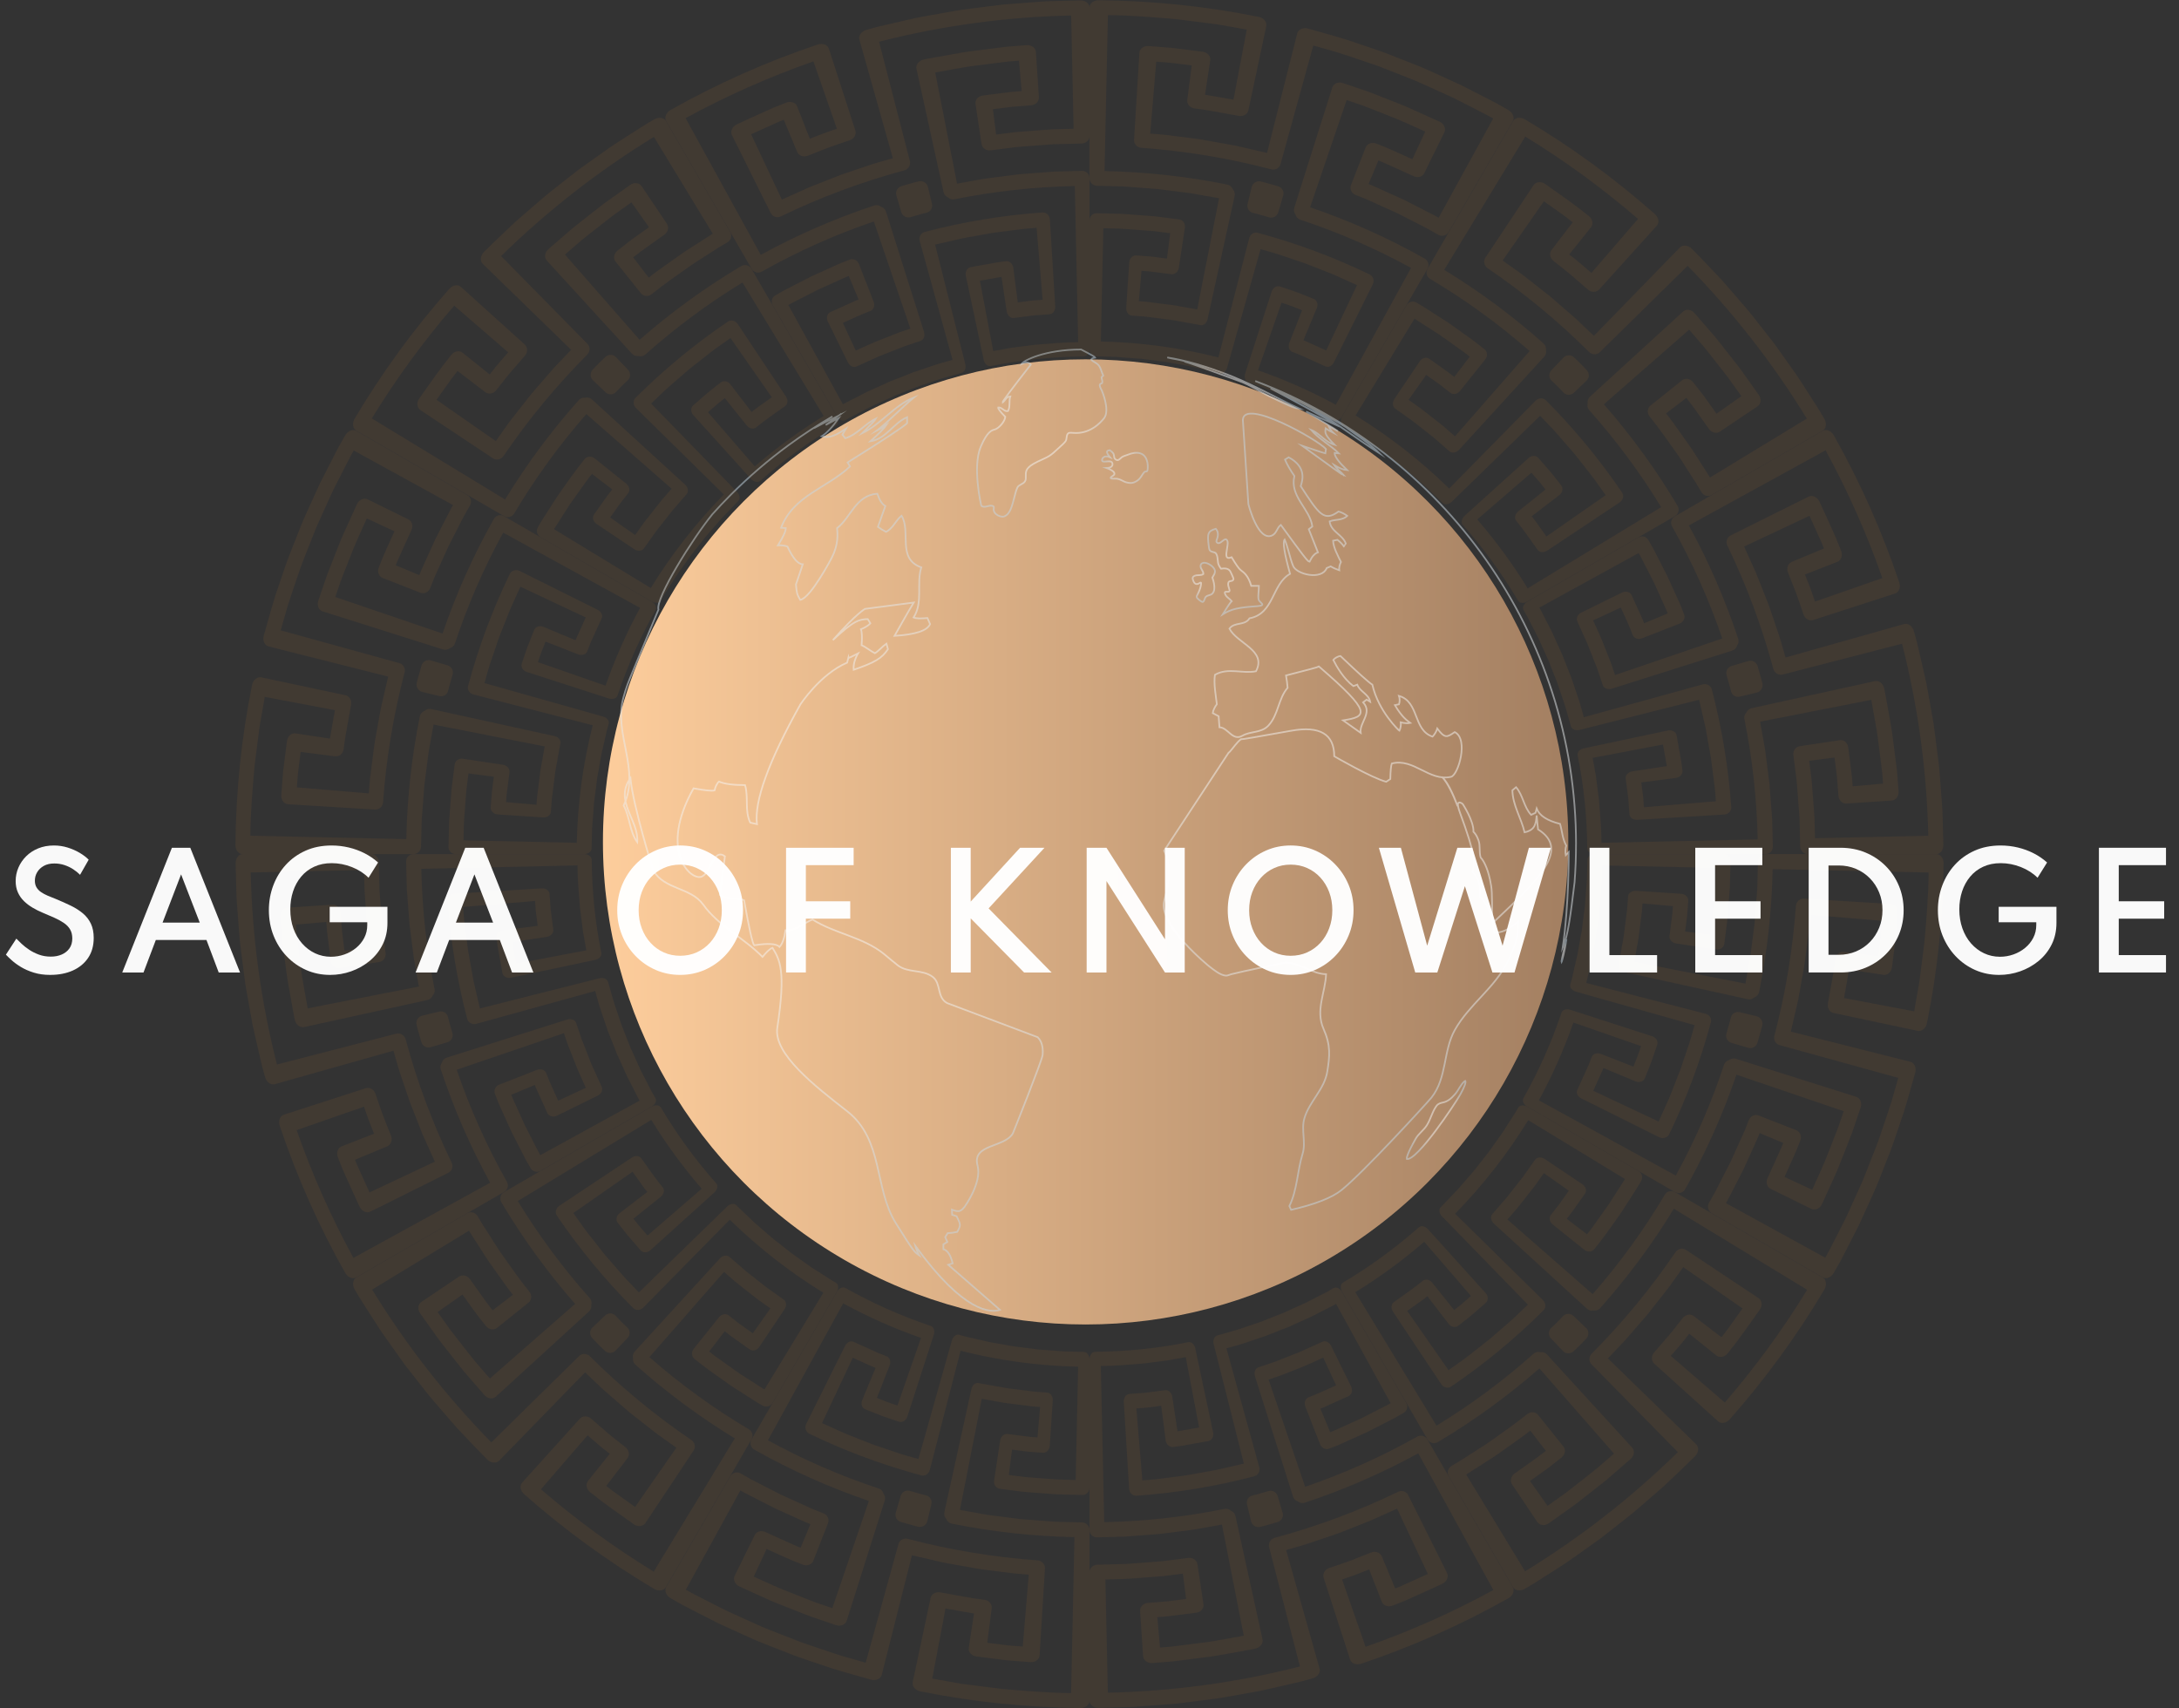 <?xml version="1.0" encoding="UTF-8"?>
<svg id="Layer_1" data-name="Layer 1" xmlns="http://www.w3.org/2000/svg" xmlns:xlink="http://www.w3.org/1999/xlink" viewBox="0 0 1296.94 1016.93">
  <rect x="0" y="0" width="1296.94" height="1016.93" fill="#333333" stroke="none"/>
  <defs>
    <style>
      .cls-1 {
        stroke: url(#radial-gradient-2);
      }

      .cls-1, .cls-2, .cls-3, .cls-4, .cls-5, .cls-6, .cls-7, .cls-8, .cls-9, .cls-10 {
        fill: none;
      }

      .cls-1, .cls-2, .cls-3, .cls-4, .cls-5, .cls-6, .cls-8, .cls-9, .cls-10 {
        stroke-miterlimit: 10;
      }

      .cls-2 {
        stroke: url(#radial-gradient-7);
      }

      .cls-11 {
        fill: #fff;
      }

      .cls-3 {
        stroke: url(#radial-gradient-8);
      }

      .cls-4 {
        stroke: url(#radial-gradient);
      }

      .cls-5 {
        stroke: url(#radial-gradient-5);
      }

      .cls-6 {
        stroke: url(#radial-gradient-3);
      }

      .cls-8 {
        stroke: url(#radial-gradient-9);
      }

      .cls-12 {
        isolation: isolate;
      }

      .cls-13 {
        opacity: .97;
      }

      .cls-9 {
        stroke: url(#radial-gradient-6);
      }

      .cls-14 {
        opacity: .1;
      }

      .cls-10 {
        stroke: url(#radial-gradient-4);
      }

      .cls-15 {
        fill: #c17729;
      }

      .cls-16 {
        fill: url(#linear-gradient);
      }

      .cls-17 {
        opacity: .5;
      }
    </style>
    <linearGradient id="linear-gradient" x1="358.87" y1="516.84" x2="933.45" y2="516.84" gradientTransform="translate(0 1018.04) scale(1 -1)" gradientUnits="userSpaceOnUse">
      <stop offset="0" stop-color="#fdcd9c"/>
      <stop offset=".99" stop-color="#a48062"/>
    </linearGradient>
    <radialGradient id="radial-gradient" cx="815.33" cy="544.45" fx="815.33" fy="544.45" r="195.33" gradientTransform="translate(0 1018.04) scale(1 -1)" gradientUnits="userSpaceOnUse">
      <stop offset=".38" stop-color="#f5f5f5"/>
      <stop offset=".55" stop-color="#f0f2f3"/>
      <stop offset=".74" stop-color="#e2e9ee"/>
      <stop offset=".95" stop-color="#cbdbe7"/>
      <stop offset=".99" stop-color="#c5d8e5"/>
    </radialGradient>
    <radialGradient id="radial-gradient-2" cx="735.18" cy="677.29" fx="735.18" fy="677.29" r="22.15" gradientTransform="translate(0 1018.04) scale(1 -1)" gradientUnits="userSpaceOnUse">
      <stop offset=".38" stop-color="#f5f5f5"/>
      <stop offset=".55" stop-color="#f0f2f3"/>
      <stop offset=".74" stop-color="#e2e9ee"/>
      <stop offset=".95" stop-color="#cbdbe7"/>
      <stop offset=".99" stop-color="#c5d8e5"/>
    </radialGradient>
    <radialGradient id="radial-gradient-3" cx="716.52" cy="671.36" fx="716.52" fy="671.36" r="9.99" gradientTransform="translate(0 1018.04) scale(1 -1)" gradientUnits="userSpaceOnUse">
      <stop offset=".38" stop-color="#f5f5f5"/>
      <stop offset=".55" stop-color="#f0f2f3"/>
      <stop offset=".74" stop-color="#e2e9ee"/>
      <stop offset=".95" stop-color="#cbdbe7"/>
      <stop offset=".99" stop-color="#c5d8e5"/>
    </radialGradient>
    <radialGradient id="radial-gradient-4" cx="669.54" cy="740.26" fx="669.54" fy="740.26" r="12.34" gradientTransform="translate(0 1018.04) scale(1 -1)" gradientUnits="userSpaceOnUse">
      <stop offset=".38" stop-color="#f5f5f5"/>
      <stop offset=".55" stop-color="#f0f2f3"/>
      <stop offset=".74" stop-color="#e2e9ee"/>
      <stop offset=".95" stop-color="#cbdbe7"/>
      <stop offset=".99" stop-color="#c5d8e5"/>
    </radialGradient>
    <radialGradient id="radial-gradient-5" cx="930.84" cy="451.58" fx="930.84" fy="451.58" r="5.51" gradientTransform="translate(0 1018.04) scale(1 -1)" gradientUnits="userSpaceOnUse">
      <stop offset=".38" stop-color="#f5f5f5"/>
      <stop offset=".55" stop-color="#f0f2f3"/>
      <stop offset=".74" stop-color="#e2e9ee"/>
      <stop offset=".95" stop-color="#cbdbe7"/>
      <stop offset=".99" stop-color="#c5d8e5"/>
    </radialGradient>
    <radialGradient id="radial-gradient-6" cx="854.8" cy="351.35" fx="854.8" fy="351.35" r="21.08" gradientTransform="translate(0 1018.04) scale(1 -1)" gradientUnits="userSpaceOnUse">
      <stop offset=".38" stop-color="#f5f5f5"/>
      <stop offset=".55" stop-color="#f0f2f3"/>
      <stop offset=".74" stop-color="#e2e9ee"/>
      <stop offset=".95" stop-color="#cbdbe7"/>
      <stop offset=".99" stop-color="#c5d8e5"/>
    </radialGradient>
    <radialGradient id="radial-gradient-7" cx="735.62" cy="789.8" fx="735.62" fy="789.8" r="31.1" gradientTransform="translate(0 1018.04) scale(1 -1)" gradientUnits="userSpaceOnUse">
      <stop offset=".38" stop-color="#f5f5f5"/>
      <stop offset=".55" stop-color="#f0f2f3"/>
      <stop offset=".74" stop-color="#e2e9ee"/>
      <stop offset=".95" stop-color="#cbdbe7"/>
      <stop offset=".99" stop-color="#c5d8e5"/>
    </radialGradient>
    <radialGradient id="radial-gradient-8" cx="495.16" cy="510.15" fx="495.16" fy="510.15" r="212.59" gradientTransform="translate(0 1018.04) scale(1 -1)" gradientUnits="userSpaceOnUse">
      <stop offset=".38" stop-color="#f5f5f5"/>
      <stop offset=".55" stop-color="#f0f2f3"/>
      <stop offset=".74" stop-color="#e2e9ee"/>
      <stop offset=".95" stop-color="#cbdbe7"/>
      <stop offset=".99" stop-color="#c5d8e5"/>
    </radialGradient>
    <radialGradient id="radial-gradient-9" cx="620.02" cy="760.21" fx="620.02" fy="760.21" r="44.98" gradientTransform="translate(0 1018.04) scale(1 -1)" gradientUnits="userSpaceOnUse">
      <stop offset=".38" stop-color="#f5f5f5"/>
      <stop offset=".55" stop-color="#f0f2f3"/>
      <stop offset=".74" stop-color="#e2e9ee"/>
      <stop offset=".95" stop-color="#cbdbe7"/>
      <stop offset=".99" stop-color="#c5d8e5"/>
    </radialGradient>
  </defs>
  <circle class="cls-16" cx="646.16" cy="501.2" r="287.29"/>
  <g class="cls-17">
    <path class="cls-4" d="M887.66,546.08c-2.24-7.94-5.17-10.65-6.92-12.28,1.06-9.2-2.58-12.86-4.33-14.62,1.37-6.65,1.99-9.69-7.53-35.63-3.23-8.79,1.64-5.04,1.7-4.96.07.09,6.7,10.22,6.42,16.58.82.85,1.94,2.02,3.06,5.26,1.1,3.2.23,6.64,1.17,9.86.11.38.55.73.79,1.04.72.96,3.21,4.69,4.86,12.49,1.18,5.6,1.19,7,1.26,24.13-.15-.57-.33-1.33-.49-1.89M867.33,479.32c-2.25-5.8-5.66-13.43-9.11-16.87,4.35,3.8,8.57,15.29,9.37,17.56-.08-.21-.19-.49-.27-.69M839.45,430.41h.01-.03.01M938.06,502.73c0-126.24-79.38-233.95-190.94-275.9h0c5.23,2.08,10.94,4.45,17.13,7.12,1.77.79,4.12,1.86,5.87,2.68-1.71-.76-3.98-1.77-5.69-2.53,8.53,4.21,13.15,6.5,13.85,6.87-7.24-3.04-14.14-6.82-21.39-9.83.3.13,31.65,14.02,55.1,30.24-3.63-2.32-7.22-4.69-10.85-7.01,6.71,5.21,14.11,9.53,20.13,15.63-15.65-9.95-30.18-21.64-46.67-30.3-6.12-2.82-12.06-6.04-18.34-8.51,10.64,5.67,32.77,17.48,41.14,22.76-2.36-1-9.03-3.99-20.01-8.96,10.86,6.41,17.15,10.3,18.87,11.67-1.71-.91-3.96-2.17-5.6-3.21.61,1.45,1.86,3.23,3.01,4.3-1.45-.71-3.32-1.81-4.64-2.73-.44,2.67-.62,3.77,5.33,9.76-5.6-1.5-8.78-6.82-14.02-8.88,4.76,5.54,11.37,8.88,16.5,13.98-.75-.07-1.74-.17-2.49-.24-.06,2.01,2.44,5.43,7.49,10.25-2.1-.14-4.7-1.17-7.8-3.08,1.65,2.54,4.24,4.18,6.15,6.48-.42-.05-8.81-6.03-25.17-17.94,8.82,2.99,13.42,4.52,13.81,4.57.11-.79.26-1.84.37-2.63-4.51-5.29-48.86-30.52-49.46-17.31l3.29,50.11c.23.92,5.82,22.52,14.15,18.65,2.72-1.26,2.87-4.64,5.16-6.26,12.88,17.65,15.94,21.84,17.07,21.95,1.45-3.12,3.12-4.99,5.02-5.6-1.63-4.13-3.81-9.64-5.45-13.77.64-.49,1.49-1.15,2.12-1.64-1.5-10.76-13.6-17.75-10.69-30.07-2.59-3.78-4.46-7.03-5.59-9.76.66-.4,1.53-.94,2.19-1.34,10.82,5.78,8.25,13.75,7.16,17.15,10.95,16.85,13.89,21.38,22.48,15.11,1.71.36,3.82,1.53,5.22,2.58-2.94,2.87-7.07,1.94-10.48,3.29.73,6.21,7.74,7.83,9.62,13.2-.67,1.23-1,1.85-1.01,1.85h-.02c-.92-1.43-2.59-3.05-3.95-4.07-.78.16-1.81.36-2.58.52.13,4.05,2.92,9.01,4.67,12.67-.73,1.33-1.23,3.44-1.03,4.94-1.59-.52-3.65-1.46-5.08-2.33-.71.29-1.65.69-2.36.98-2.91,7.44-17.96,3.81-20-1.24-2.07-5.12-2.88-10.63-5.03-15.73-1.27,1.37-.2,8.18,3.21,20.43-10.94,6.19-9.42,23.73-24.13,26.48-2.72,4.5-9.02,2.04-11.95,6.14,4.56,8.9,22.38,12.91,15.81,25.38-8.07,1.61-16.62-2.4-24.44,2.11-.84,5.2.54,12.28,1.14,17.51-1.07,1.38-2.26,3.56-2.43,5.3,1.05.55,2.45,1.29,3.49,1.84.17,2.18.33,4.38.48,6.58,5.12.16,7.75,8.48,13.7,5.03,4.82-2.79,11.21-1.54,15.39-5.98,6.03-6.4,5.85-15.96,11.49-22.56-.21-2.58-.58-4.95-.96-7.32,12.77-3.25,19.32-5.03,19.64-5.32,31.99,27.6,28.66,29.79,14.32,32.04,3.14,2.23,7.33,5.2,10.47,7.43-.87-6.16,7.28-11.85,1.45-18.15.63-.49,1.48-1.14,2.11-1.63.64.39,1.48.91,2.12,1.3-.88-4.67-6.18-6-7.7-10.2-.7.26-1.63.6-2.33.85-5.76-4.34-9.95-11.62-11.93-15.58.91-1.14,2.81-2.18,4.25-2.34,10.63,10.15,16.96,15.84,18.98,17.07,3.68,16.06,16,27.4,16.11,27.45.66-1.37,1.06-3.51.81-5.01,2.35.53,4.23.65,5.65.35-2.04-1.5-5.12-3.77-9.14-10.6.73-.15,1.71-.36,2.44-.51.52-1.41.51-3.59-.01-5,12.21,3.51,8.25,20.34,19.98,24.25,1.18-1.18,2.36-3.19,2.82-4.8,4.56,6.08,5.79,5.23,10.38,2.09,8.45,4.23,2.08,25.7-2.21,26.65-12.99,2.89-22.14-11.3-35.24-7.94-.49,1.31-.79,4.39-.9,9.26-.73.48-1.71,1.13-2.44,1.61-8.36-2.13-30.76-15.06-30.92-15.17,0-13.2-8.56-18.26-25.69-15.19-19.71,3.53-29.71,5.24-29.98,5.13-2.55,2.06-4.27,4.85-6.42,7.26-.55.51-.82.76-.82.76h-.03l-38.3,58.28c3.47,7.13,3.49,17.06.05,29.79-3.85,14.29,26.57,38.88,26.88,39.12,2.68,2.05,6.48,5.22,9.85,5.44.96.06,2.18-.58,3.11-.83,6.05-1.61,32.2-6.95,32.27-6.95,8.74,0,15.55,6.7,24.22,6.93-.41,10.84-6.44,21.41-1.53,32.5,4.4,9.95,3.72,16.14,2.26,25.4-1.69,10.65-10.61,17.75-13.61,27.75-2.1,7.01,1.05,14.29-1.11,21.3-3.16,10.23-3.08,21.27-7.86,31.09.31.67.73,1.57,1.04,2.24,14.29-3.29,24.26-7.19,29.91-11.71,13.27-10.62,51.67-52.64,53.68-55.19,9.28-11.79,6.82-27.63,13.86-40.19,8.48-15.13,23.74-25.01,31.48-40.71,5.3-10.77,6.31-16.75,6.31-24-6.67,6.02-10.07,6.45-14.38,6.99-.21-1.79-.55-4.16-.87-5.93,27.79-26.32,46.16-43.7,26.98-55.76-.25-2.48-.58-5.79-.83-8.27-.45,4.85-.81,8.67-7.18,10.01-1.98-8.46-7.05-16.02-7.26-24.99.66-.56,1.54-1.3,2.2-1.85,4.19,4.83,4.54,11.75,8.95,16.46.78-.37,1.83-.86,2.61-1.22.2-.75.48-1.76.68-2.52,1.65,4.19,6.29,7.22,13.94,9.11,1.26,4.29,1.4,8.89,3.67,12.9-.53,1.64-.63,4.05-.3,5.75.54-.56,1.27-1.31,1.81-1.87,0,.31.14,31.44-3.59,56.81,3.07-6.42,4.65-19.28,7.04-38.75.57-7.47.86-15.01.86-22.62"/>
    <path class="cls-1" d="M749.29,348.97c.03,2.62-.6,5.23-.2,7.86.13.83,1.2,1.55,1.72,2.22,1.11,1,.43,1.6-2.03,1.77-12.16.87-15.89,1.74-21.01,4.9,4.38-6.98,4.86-7.37,5.36-7.79-1.29-1.71-3.68-2.51-4.11-4.94-.22-1.28,1.83-.32,2.6-.9.41-.31.17-1.05,0-1.58-.46-1.39-.89-2.7-.46-3.79.54-1.36,2.7-.28,3.01-1.94.11-.59-1.79-4.42-1.81-4.46-.34-.62-1.36-2.53-5.59-1.74-.59-.74-.66-.87-1.2-1.85-1.16-2.11-.42-4.66-1.55-6.78-.39-.74-.51-.97-2.16-1.36-1.92-.47-2.12-1.22-2.39-3.33-1.02-7.83-.51-9.1,4.2-10.47,1.82,2.19,1.24,4.63.64,6.27-.44,1.2-.4,1.47-.05,1.83,2.05,2.11,4.71-3.77,6.12-1.19.55,1,.41,2.04-.1,5.18-.57,3.54-1.02,6.33,2.78,4.87,2.61,4.36,4.39,6.89,5.34,7.58,2.48,1.81,4.67,3.78,6.34,9.46h4.54v.18"/>
    <path class="cls-6" d="M723.15,340.29c-.06,1.08-.55,1.92-1.53,3.57,1.92,5.41.93,7.97.81,8.24-.19.44-.53.99-.87,1.33-1.04,1.01-2.66.82-3.73,1.77-.91.81-.76,2.21-1.68,3.01-.29.25-.61.12-.8.03-.32-.14-2.63-1.64-3.04-2.66-.19-.46.12-1.03.47-1.69,2.18-4.07,2.14-6.78,2.13-6.8-.09-.39-.26-.39-.94.02-.9.53-3,1.77-4.03-2.29-.39-1.55.92-1.98,1.48-2.16,1.57-.51,3.37.12,4.83-.95.09-1.86-1.85-3.03-1.67-4.92.15-1.6,1.65-1.73,2.29-1.79,2.66.13,6.43,2.94,6.3,5.29"/>
    <path class="cls-10" d="M682.99,275.72c.35,2.08.1,4.26-.17,4.64-.4.58-1.19.14-1.63.61-1.24,1.3-1.92,3.01-3.19,4.29-.19.19-1.24,1.2-2.96,1.9-1.48.6-2.83.36-4.02.15-2.42-.43-4.32-2.38-6.9-2.34-1.41.02-2.74.04-3.02-.3-.05-.06-.06-.16-.08-.24.56-1.1,2.82-1.35,2.17-2.95-.38-.93-2.03-1.97-4.53-2.85,4.34-.1,3.72-3,2.98-3.59-.61-.49-1.76-.43-2.88-.33-1.04.1-2.22.2-2.61-.17-.64-.59.1-2.61,1.93-2.81.42-.04,1.31-.05,2.56.46-1.28-1.59-3.21-4-.03-4.16,1.98,1.5,2.31,1.89,2.54,3.94.15,1.37,1.11,1.79,1.67,1.92.24.05.59.06.8-.05.99-.48,1.62-1.45,2.58-1.97,1.09-.59,2.33-.79,3.46-1.29.4-.18,9.77-4.23,11.34,5.11"/>
    <path class="cls-5" d="M930.55,568.58c-.34,1.45-.93,3.96-1.18,4.39-.27-.52,2.93-13.78,2.97-13.91-.51,3.97-1.47,8.15-1.79,9.52"/>
    <path class="cls-9" d="M869.14,651.59c-2.96,5.41-25.75,39.57-31.81,38.38-.06-.61-.23-2.23,5.23-11.99,1.7-3.04,4.7-5,6.58-7.9,2.2-3.39,3.09-7.42,5.25-10.82.18-.29.44-.67.65-.95,1.03-1.37,2.41-1.68,4.02-2.04,2.4-.53,4.57-2.06,7.04-4.94,2.07-2.41,3.17-5.54,5.63-7.67.1-.09.28-.16.41-.2.54.78-.46,3.52-2.98,8.12"/>
    <path class="cls-2" d="M702.2,214.21c13.22,2.84,26.73,8.08,31.93,10.2,13.51,5.51,26.16,12.82,39.39,18.89-2.63-.31-3.95-.47-17.55-7.18-6-2.96-11.57-6.77-17.88-9.11-18.28-6.77-29.3-10.7-33.05-11.78.43.06.85.16,1.28.24-3.72-1.45-7.73-1.66-11.56-2.67,1.63.2,5.57,1.01,7.44,1.41"/>
    <path class="cls-3" d="M620.53,628.21c-.42,3.47-17.56,46.31-17.71,46.57-5.01,8.54-24.44,6.17-20.98,19.09,2.71,10.14-7.55,24.32-7.65,24.46-2.19,2.75-3.27,3.49-7.62,1.81.04.92.1,2.14.15,3.05.8.26,1.87.6,2.67.86,2.58,5.2,2.5,5.35.35,9.32-1.68.39-3.97.71-5.69.77-.44.71-1.03,1.66-1.47,2.37.38.84.89,1.96,1.27,2.81-.71.44-1.65,1.03-2.36,1.48,0,.86.02,2.01.03,2.87,2.47.7,4.3,3.51,5.5,8.44-.79.25-1.84.59-2.63.84l30.76,26.82c-5.49,1.84-21.39,1.82-50.39-38.14.47,1.79,1.43,4.09,2.35,5.7-2.72-1.83-3.37-2.26-13.98-19.29-12.93-20.74-7.2-49.58-28.9-66.5-19.57-15.25-43.93-34.24-41.58-49.69,5.22-34.29,1.47-40.46-2.87-47.61-1.37.47-3.35,2.27-5.94,5.42-11.01-11.31-25.99-18.11-35.38-31.25-7.47-10.26-23.01-8.71-29.62-20.22-.1-.17-12-38.03-13.61-55.01-9.85,13.92,5.19,25.2,4.05,38.19-4.68-6.55-4.32-14.96-8.08-21.85,10.05-21.35-6.02-42.59-.25-63.92,1.76-6.5,3.03-9.53,6.08-16.86l14.87-35.8c-1.87-6.91,20.54-42.61,31.91-56.54-.08.07-.18.15-.25.22,3.74-4.19,7.59-8.27,11.56-12.23,10.66-10.66,22.14-20.52,34.33-29.45,8.34-6.12,17.02-11.81,26-17.03-1.44.86-5.26,3.15-10.94,6.95,10.67-5.65,16.12-8.51,16.34-8.6-.57.44-3.7,2.69-9.41,6.75,2.62-1.38,5.21-2.82,7.83-4.18-3.71,5.31-7.08,8.92-10.12,10.84,2.88.75,5.61,1.45,14.35-4.46-.63,1.07-1.46,2.5-2.09,3.57.51.64,1.2,1.48,1.71,2.12,7.19-2.21,11.69-8.62,18.3-11.74-.49.89-3.22,3.79-8.17,8.72,11.35-5.51,18.9-16.51,30.77-21.28-7.68,6.29-14.36,13.71-22.21,19.81,1.83-.88,4.15-2.31,5.84-3.44-1.25,1.88-4.45,5.13-9.61,9.76,9.45-1.48,13.7-10.89,21.86-14.35v3.54c-2.25,2.23-14.05,10.02-35.41,23.37.42.72.99,1.67,1.42,2.39-13.21,12.68-33.68,17.2-41.01,36.49.84.07,1.96.15,2.8.22,0,1.83-1.55,5.25-4.66,10.27,1.69-.15,4.03.09,5.63.66,3.23,7.02,6.28,10.56,9.15,10.61-1.22,3.61-2.85,8.42-4.08,12.02.53,5.57.61,5.7,2.56,9.17,6.28-1.11,18.67-24.92,18.79-25.16,4.03-7.84,3.45-14.15,3.14-17.54,8.31-6.45,10.99-19.46,23.93-20.53,1.34,3.92,2.93,6.37,4.78,7.35-1.32,3.72-3.07,8.69-4.39,12.41,1.35,1.02,3.28,2.22,4.8,2.97,4.24-2.09,5.73-6.83,9.25-9.61,5.81,9.53-2.9,25.59,11.74,30.76-3.01,9.72,1.25,20.56-4.57,29.84,1.31.6,4.06.7,8.25.31.47,1.08,1.09,2.53,1.56,3.62-1.67,3.9-8.73,6.23-21.16,7,3.42-5.96,7.85-13.98,11.43-19.84l-29.01,3.78s-4.96,2.57-19.11,18.57c12.88-12.1,15.84-12.25,20.75-12.51.46.76,1.08,1.77,1.55,2.52-1.31,1.51-3.76,2.82-5.62,3.54.64,1.71.78,4.87.41,9.5,2.85,1.25,5.16,3.4,7.93,4.77,2.55-1.58,4.39-4.02,6.85-5.7.27.99.63,2.31.91,3.29-3.57,5.41-7.77,7.93-20.4,12.26-.27-3.04.61-6.31,2.64-9.8-1.93.9-3.73,2.08-5.75,2.81l-.04-.24c-.23.9-.53,2.09-.76,2.99-16.06,6.86-27.78,24.82-27.88,24.99-18.87,33.79-27.46,57.51-25.79,71.15-1.2-.27-2.79-.64-3.99-.91-3.44-7.11-.9-15.04-3.09-22.32-7.09,0-12.27-.7-15.52-2.11-1.29,1.17-2.34,3.47-2.57,5.2-1.31.53-5.5.13-12.56-1.18-21.04,37.4-1.45,55.44,4.95,52.52,5.78-2.64,6.77-17.15,13.7-12.05-.85,7.69-2.21,15.32-2.92,23.03,4.31,3.22,9.79,1.07,14.35,3.15,2.98,16.67,4.98,25.59,6.01,26.78,8.33-1.29,13.35-.96,15.06.98,1.69-1.75,2.88-5.04,3.58-9.89,6.42.51,10.68-4.36,16.07-6.42,13.44,8.46,30.06,10.37,42.65,20.6,2.7,2.2,5.32,4.5,8.07,6.64,6.13,4.77,14.69,2.23,20.85,6.93,5.15,3.94,2.31,12.3,8.62,15.6l53.86,20.29c1.15,1.27,3.55,3.93,2.91,10.8"/>
    <path class="cls-8" d="M651.44,212.43c.1.13.22.32.31.46-1.55.32-1.75.36-2.26,1.19,1.28,1.44,3.32,1.91,4.5,3.48,1.35,1.8,1.66,4.06,2.65,6.03-.3.3-.71.7-1.01,1,.04,1.18.85,2.3.29,3.53-1.38.51-2.14.78-.12,4.36.06.11,5.03,11.71,1.37,16.44-2.27,2.92-8.6,9.63-18.38,8.78-2.01-.17-2.64-.11-3.07.33-1.27,1.3-.53,3.26-1.52,4.65-.73,1.03-1.68,1.88-5.64,5.46-.46.41-1.04,1-1.52,1.39-1.94,1.59-2.74,2.25-6.74,4.03-8.48,3.77-9.88,5.66-9.76,9.4.08,2.54-.04,2.77-.48,3.6-.41.77-1.63,1.46-3.04,2.25-1.27.71-1.77,1.32-2.92,5.82-1.89,7.38-2.93,11.44-6.44,12.82-1.82.72-6.87-1.27-6.16-4.89.07-.35.11-.99-.2-1.16-2.25-1.23-4.51,1.07-6.76,0-.19-.09-.44-.29-.51-.5-.07-.2-5.41-23.03-.27-35.02,3.88-9.05,6.52-9.73,8.27-10.18,2.34-.6,5.96-4.51,6.32-7.54-3.03-3.11-4.44-4.97-4.25-5.6,2.32-.27,3.46,2.64,5.86,2.16,1.47-2.75.41-5.9,1.37-8.73-2.45.09-3,2.59-4.67,3.68-.15-.51,5.47-8.05,16.86-22.62-1.71-2.09-3.84-1.11-5.55-.32,1.1-2.08,13.88-8.65,35.52-8.66h0s7.53,3.86,7.97,4.36"/>
  </g>
  <g class="cls-14">
    <path class="cls-15" d="M1062.14,700.63l16.46,7.66c3.44-7.66,7.05-15.25,10-23.13l4.61-11.73c.8-1.94,1.43-3.95,2.12-5.93l2.03-5.97-63.82-21.75c-8.05,23.62-18.29,46.48-30.54,68.22-1.23,2.15-3.95,2.88-6.08,1.65l-87.94-50.88c-2.12-1.23-3.12-3.49-2.22-5.05,9.14-16.22,16.73-33.27,22.63-50.88.57-1.69,2.94-2.45,5.28-1.7l48.73,15.76c2.34.75,3.67,3.02,2.97,5.07-1.16,3.34-2.21,6.71-3.43,10.02l-3.9,9.85c-.79,2.02-3.26,2.88-5.53,1.93l-19.15-7.98c-.23.57-.44,1.16-.68,1.73l-.77,1.69-1.54,3.38-3.05,6.76,38.88,18.31,6.3-13.97,5.62-14.26c1-2.35,1.73-4.8,2.57-7.22l2.46-7.26c1.75-4.8,3.04-9.75,4.44-14.66l-70.59-19.92c-2.36-.67-3.88-2.61-3.38-4.33l.65-2.25.33-1.12.26-1.14,1.03-4.57c.68-3.05,1.45-6.08,2.11-9.13l1.62-9.24.85-4.61.58-4.66,1.2-9.32.15-1.17.08-1.18.16-2.35.35-4.7.37-4.7c.06-.78.15-1.56.18-2.35l.04-2.36.24-9.45c.05-1.8,2.1-3.27,4.55-3.27h76.31c2.46,0,4.4,1.87,4.33,4.19l-.31,12.32-.07,3.08-.23,3.07-.47,6.14-.46,6.14c-.17,2.05-.26,4.1-.57,6.13l-1.56,12.22c-.29,2.3-2.49,3.87-4.92,3.49l-23.81-3.59c-2.43-.37-4.19-2.37-3.92-4.46l1.13-8.87c.18-1.48.4-2.95.56-4.43l.33-4.46-18.08-1.59-.32,4.38-.56,4.35-1.1,8.71c-.2,1.45-.31,2.91-.58,4.35l-.79,4.31-1.53,8.63,66.15,12.99,1.61-9.01.81-4.51c.26-1.5.57-3,.73-4.52l2.31-18.16,1.4-18.25.17-2.28.06-2.29.12-4.58.23-9.15c.06-2.41,2.1-4.36,4.56-4.37h101.59c2.46,0,4.4,2.49,4.33,5.56-.32,31.82-3.52,63.78-9.91,95.14-.26,1.52-1.07,2.78-2.08,3.6-1.01.82-2.23,1.2-3.44.94l-50.09-10.65c-1.2-.26-2.16-1.03-2.75-2.07s-.78-2.33-.57-3.68l2.36-13.13,1.16-6.57c.37-2.19.59-4.41.9-6.61.35-2.69,2.6-4.63,5.03-4.32l20.57,2.64,1.32-10.54c.25-1.75.37-3.52.51-5.28l.41-5.29-42.82-3.57c-.24,2.93-.4,5.86-.72,8.78l-1.1,8.75c-.78,5.83-1.36,11.68-2.51,17.45l-1.55,8.68-.78,4.34c-.25,1.45-.51,2.9-.87,4.32l-3.97,17.19,71.12,17.96c2.39.6,3.77,3.53,2.9,6.5-2.95,10.35-5.68,20.76-9.3,30.9l-2.59,7.64-1.31,3.82c-.43,1.27-.87,2.55-1.37,3.79l-5.9,15.02c-1.01,2.49-1.95,5.01-3.02,7.48l-3.3,7.36c-2.22,4.9-4.42,9.81-6.69,14.68l-7.33,14.36-3.7,7.16-3.99,7c-1.54,2.68-4.51,3.85-6.63,2.62l-66.05-38.22c-2.12-1.23-2.81-4.03-1.53-6.26l3.39-5.92,3.12-6.07,6.22-12.16,5.63-12.44,2.81-6.22,2.51-6.35c.94-2.38,3.56-3.6,5.85-2.71l22.43,8.77c2.29.89,3.32,3.71,2.3,6.28-2.73,7.31-6.14,14.34-9.31,21.46l-.04.05ZM1078.1,719.66l-24.26-11.94c-2.22-1.1-2.94-3.91-1.8-6.36l4.73-10.45,2.36-5.23c.79-1.74,1.58-3.48,2.26-5.27l-14.02-5.84c-.68,1.81-1.49,3.56-2.28,5.32l-2.38,5.27-4.78,10.54-5.26,10.31-2.64,5.15c-.88,1.71-1.74,3.44-2.73,5.1l59.09,32.47c1.23-2.07,2.29-4.24,3.41-6.38l3.31-6.43,3.29-6.44c1.08-2.16,2.23-4.28,3.19-6.49l5.98-13.18,2.96-6.6,2.69-6.72,5.3-13.47c.43-1.13.9-2.24,1.29-3.38l1.17-3.42,2.33-6.86c1.52-4.58,3.14-9.13,4.55-13.75l3.98-13.93-70.7-19.53c-2.36-.66-3.72-3.18-3.02-5.64,6.65-25.27,10.92-51.15,12.79-77.19.19-2.55,2.34-4.49,4.79-4.35l51.76,3.18c2.45.15,4.26,2.63,4.04,5.55l-.62,8.03-.32,4.01-.16,2.01-.25,2-2.02,15.99c-.38,2.9-2.65,4.96-5.08,4.59l-20.51-3.1c-.92,5.65-1.97,11.28-2.97,16.91l41.72,7.91,1.83-10.25.9-5.13c.14-.86.31-1.71.43-2.57l.34-2.58,2.62-20.65c1.21-13.8,2.38-27.63,2.5-41.45l-92.82-2.01c-.51,24.57-3.19,49.1-8.07,73.19-.34,1.49-1.42,2.57-2.73,3.11-1.04.96-2.47,1.47-3.95,1.15l-73.45-16.12c-2.4-.53-3.98-2.49-3.53-4.39.22-.83.35-1.68.5-2.52l.44-2.54.9-5.07c.59-3.38,1.32-6.74,1.64-10.16l1.3-10.22c.11-.85.24-1.7.33-2.56l.18-2.58.38-5.15c.15-1.94,2.26-3.39,4.71-3.24l26.98,1.78c2.45.16,4.3,2.04,4.14,4.21l-.7,9.15-1.17,9.09,15.07,1.94,1.27-9.9.75-9.96c.23-3.32.56-6.64.71-9.96l.25-9.99-67.41-1.46c-.53,23.69-3.68,47.16-9.5,69.95l71.02,18.35c2.38.61,3.79,2.92,3.15,5.16-6.17,22.91-14.48,45.23-24.81,66.6-1.06,2.07-3.7,2.86-5.9,1.76l-46.42-23.12c-2.2-1.1-3.25-3.39-2.35-5.13,1.53-3.24,2.95-6.54,4.44-9.8l2.23-4.89,1.96-5.01c.71-1.81,3.14-2.56,5.43-1.67l19.32,7.56,2.4-6.06c.79-2.02,1.41-4.11,2.12-6.16l-40.23-14.01c-5.58,15.94-12.45,31.44-20.55,46.31l81.48,44.78c11.55-21.09,21.19-43.22,28.74-66.04.48-1.41,1.65-2.35,3.01-2.74,1.13-.84,2.6-1.21,4.04-.76l71.7,22.68c2.34.74,3.49,3.59,2.55,6.38l-4.99,14.68c-1.83,4.83-3.75,9.63-5.64,14.44l-2.86,7.2c-.98,2.39-2.09,4.72-3.13,7.08l-6.4,14.11c-1.24,2.66-4.17,3.87-6.35,2.79h0Z"/>
    <path class="cls-15" d="M1046.07,620.67l1.44-5.09.72-2.55c.25-.85.48-1.7.66-2.56.57-2.45-.91-4.9-3.3-5.47l-10.08-2.44c-2.39-.57-4.76.84-5.29,3.17-.17.82-.39,1.64-.63,2.44l-.69,2.43-1.38,4.85c-.65,2.3.73,4.72,3.08,5.41l9.95,2.92c2.36.7,4.82-.7,5.51-3.11h.01Z"/>
    <path class="cls-7" d="M905.14,656.53c6.65-11.1,12.09-22.84,17.2-34.68l3.55-9,.9-2.24c.28-.75.51-1.53.77-2.29l1.53-4.59,1.56-4.58.79-2.29c.25-.77.44-1.55.66-2.33l2.64-9.3.68-2.32c.22-.78.36-1.57.55-2.36l1.07-4.72,1.1-4.71.56-2.35c.2-.78.29-1.59.44-2.38,1.05-6.37,2.45-12.68,3.07-19.13l.62-4.81.32-2.4.16-1.2.08-1.21.72-9.7c.11-1.62.31-3.23.35-4.85l.1-4.88.28-9.75h212.08l-.39,16.58-.24,8.29c-.1,2.76-.37,5.52-.55,8.29l-1.28,16.57-.17,2.07-.25,2.06-.51,4.13-1.04,8.25c-1.21,11.03-3.37,21.93-5.32,32.86-.26,1.36-.47,2.74-.78,4.09l-.92,4.06-1.86,8.12-1.89,8.11c-.33,1.35-.61,2.71-.98,4.05l-1.12,4.01-4.56,16.03c-.39,1.33-.75,2.67-1.17,4l-1.32,3.95-2.66,7.9-2.69,7.89c-.46,1.31-.88,2.63-1.37,3.93l-1.51,3.88-6.12,15.5c-8.67,20.44-18.24,40.54-29.53,59.65l-183.57-106.2h.02Z"/>
    <path class="cls-15" d="M910.64,881.62l10.45,14.84,10.25-7.31c3.36-2.5,6.63-5.14,9.94-7.72,3.28-2.61,6.62-5.15,9.85-7.83l9.52-8.23-44.4-50.73c-18.77,16.44-39.04,31.15-60.49,43.9-2.15,1.23-4.87.51-6.1-1.62l-50.88-87.94c-1.23-2.13-.96-4.58.6-5.46,16.01-9.51,31.15-20.54,45.13-32.9,1.36-1.17,3.81-.64,5.46,1.18l34.32,38.01c1.65,1.82,1.65,4.44.01,5.86l-8.02,6.95c-1.3,1.2-2.76,2.22-4.13,3.33l-4.17,3.28c-1.7,1.34-4.29.85-5.78-1.11l-12.61-16.47-2.91,2.31-3.04,2.14-6.06,4.31,24.57,35.26,6.25-4.44c2.08-1.48,4.2-2.92,6.17-4.55l12.06-9.48,11.59-10.04c1.97-1.63,3.77-3.45,5.63-5.21l5.55-5.29-51.15-52.57c-1.71-1.76-2.04-4.19-.72-5.43,2.22-2.22,4.32-4.55,6.51-6.8l3.26-3.39c.56-.55,1.07-1.15,1.57-1.75l1.53-1.79,6.18-7.11c.53-.58,1.02-1.19,1.49-1.82l1.44-1.86,2.9-3.7,2.92-3.69.73-.92.68-.96,1.35-1.92,5.46-7.66c.96-1.25,1.73-2.61,2.58-3.93l2.53-3.96c1.67-2.65,3.48-5.22,4.95-7.98.89-1.56,3.33-1.82,5.46-.6l66.05,38.22c2.13,1.23,2.91,3.85,1.76,5.86-1.96,3.61-4.29,7-6.48,10.47l-3.32,5.19c-1.11,1.73-2.18,3.48-3.41,5.13-4.79,6.67-9.39,13.48-14.61,19.83-1.43,1.82-4.14,2.06-6.06.52l-18.8-15.05c-1.91-1.54-2.41-4.13-1.1-5.79l2.77-3.51c.9-1.18,1.9-2.3,2.72-3.55l5.17-7.29-14.84-10.45-5.08,7.16c-1.75,2.35-3.62,4.6-5.41,6.92-1.83,2.29-3.57,4.64-5.45,6.89l-5.76,6.63,50.73,44.4c16.08-18.36,30.48-38.19,42.94-59.18,1.2-2.09,3.9-2.79,6.03-1.56l87.94,50.88c2.13,1.23,2.6,4.39,1.06,7.06-16.32,27.49-35.21,53.4-56.35,77.32-2.02,2.33-5.14,2.88-6.96,1.22l-38.01-34.32c-1.82-1.65-1.85-4.65-.07-6.69l8.72-10.08c1.49-1.65,2.79-3.46,4.19-5.18l4.12-5.24c1.68-2.13,4.62-2.66,6.57-1.17l16.47,12.61,3.27-4.18,3.09-4.32,6.15-8.65-35.25-24.57-5.11,7.19c-1.71,2.39-3.38,4.81-5.23,7.09l-10.9,13.86-11.54,13.33c-1.88,2.26-3.96,4.34-5.98,6.47l-6.08,6.38,52.57,51.15c1.76,1.71,1.46,4.9-.68,7.12-3.79,3.8-7.72,7.45-11.58,11.17l-5.84,5.54c-.96.94-1.97,1.81-2.99,2.69l-3.03,2.64-12.18,10.53c-1.01.89-2.05,1.73-3.11,2.56l-3.16,2.5-6.32,4.98-6.34,4.96-1.59,1.24-1.63,1.18-3.27,2.34-13.13,9.32c-2.17,1.59-4.47,2.98-6.71,4.45l-6.78,4.35c-4.54,2.88-9.01,5.85-13.7,8.47-2.68,1.55-5.84,1.07-7.06-1.05l-38.22-66.05c-1.23-2.13-.42-4.89,1.8-6.17,3.99-2.19,7.76-4.75,11.61-7.18l5.75-3.69c1.91-1.23,3.85-2.43,5.68-3.78,7.4-5.29,14.94-10.41,21.98-16.18,2.01-1.58,4.89-1.32,6.43.6l15.05,18.8c1.54,1.92,1.02,4.86-1.16,6.57l-4.6,3.61c-1.55,1.18-3.03,2.45-4.64,3.55l-9.52,6.78v-.05ZM915.03,906.12l-15.07-22.45c-.69-1.02-.83-2.24-.54-3.4.28-1.18,1-2.3,2.1-3.08l9.34-6.64,4.66-3.33c1.54-1.13,3.02-2.34,4.53-3.51l-9.23-12.06c-1.53,1.18-3.01,2.41-4.58,3.53l-4.71,3.36-9.43,6.7c-.79.55-1.56,1.13-2.37,1.66l-2.43,1.56-4.87,3.12-9.74,6.24,35.04,57.6c32.88-20.14,63.43-43.99,90.94-70.94l-51.44-52.29c-1.73-1.77-1.58-4.57.19-6.41,18.44-18.49,35.13-38.72,49.81-60.33.76-1.03,1.79-1.73,2.91-1.99s2.33-.08,3.35.6l43.19,28.71c1.02.68,1.63,1.79,1.78,3.04s-.15,2.65-1.01,3.83c-6.23,8.75-12.29,17.63-19.07,25.96-1.81,2.3-4.83,2.92-6.74,1.38l-16.19-12.97-2.66,3.37c-.88,1.13-1.77,2.25-2.72,3.32l-5.61,6.49,32.13,27.76c18.12-20.98,34.54-43.43,49.02-67.11l-79.32-48.25c-12.79,20.99-27.51,40.81-43.86,59.16-1,1.15-2.43,1.58-3.82,1.41-1.34.35-2.87.04-3.98-.98l-55.49-50.75c-.91-.83-1.45-1.87-1.6-2.87-.18-1.03.03-2.03.67-2.77l6.76-7.8,1.7-1.94,1.59-2.03,3.18-4.06,3.2-4.05,1.6-2.02,1.49-2.11,5.98-8.4c.57-.79,1.5-1.23,2.54-1.3,1.02-.08,2.15.19,3.17.88l22.45,15.07c1.02.68,1.71,1.68,1.99,2.72.25,1.03.09,2.11-.54,2.99l-5.32,7.47-2.65,3.74c-.9,1.23-1.88,2.41-2.82,3.62l12.06,9.23c1.02-1.32,2.09-2.59,3.06-3.95l2.89-4.07,5.79-8.13c.48-.68.98-1.35,1.44-2.04l1.34-2.1,2.69-4.2,5.39-8.4-57.6-35.04c-12.35,20.08-26.97,38.8-43.48,55.69l52.29,51.44c1.74,1.7,1.91,4.52.23,6.13-16.81,16.77-35.21,31.94-54.84,45.28-.94.69-2.1.84-3.19.58s-2.1-.93-2.78-1.96l-28.71-43.19c-.68-1.02-.96-2.16-.86-3.18.1-1.01.57-1.89,1.36-2.48,5.81-4.23,11.82-8.19,17.36-12.78,1.53-1.21,4.03-.63,5.57,1.28l12.97,16.19,2.57-2.01c.86-.66,1.72-1.33,2.52-2.07l4.93-4.28-27.85-32.23c-12.84,11.08-26.56,21.14-40.99,30l48.32,79.44c20.54-12.51,39.92-26.91,57.87-42.9,1.13-.98,2.61-1.2,3.99-.85,1.41-.15,2.82.2,3.85,1.33l50.75,55.49c.83.91,1.15,2.13,1,3.38-.18,1.22-.85,2.47-1.95,3.43l-11.69,10.13-2.93,2.52-3.03,2.4-6.08,4.79-6.09,4.77-3.05,2.38-3.14,2.25-12.61,8.97c-1.2.85-2.56,1.2-3.79,1.08-1.25-.13-2.37-.75-3.05-1.76h-.03Z"/>
    <path class="cls-15" d="M936.64,804.39l3.83-3.65,3.66-3.82c1.73-1.82,1.7-4.66-.08-6.35l-7.5-7.16c-1.78-1.69-4.55-1.66-6.2.06l-3.49,3.65-3.65,3.48c-1.73,1.65-1.76,4.42-.07,6.2l7.15,7.51c1.69,1.78,4.53,1.82,6.35.09h0Z"/>
    <path class="cls-7" d="M796.54,765.14c5.7-3.05,11-6.78,16.5-10.19l1.03-.65.98-.71,1.97-1.42,3.95-2.82,3.97-2.8c.68-.45,1.3-.96,1.93-1.47l1.9-1.51,7.65-5.99c2.48-2.08,4.89-4.26,7.35-6.36l3.69-3.16c1.19-1.1,2.34-2.24,3.51-3.36l7.05-6.69,6.69-7.05c1.11-1.18,2.26-2.32,3.36-3.51l3.16-3.69c2.1-2.47,4.28-4.87,6.36-7.35l5.99-7.65,1.51-1.9c.51-.63,1.02-1.26,1.47-1.93l2.8-3.97,2.82-3.95,1.42-1.97.71-.98.65-1.03c3.41-5.5,7.14-10.8,10.19-16.5l183.57,106.2c-5.38,9.72-11.55,18.94-17.53,28.28l-1.13,1.75-1.19,1.7-2.4,3.4-4.81,6.78-4.84,6.76c-.79,1.14-1.65,2.23-2.5,3.32l-2.56,3.28-10.29,13.06c-3.54,4.26-7.21,8.42-10.82,12.61l-5.46,6.26c-1.87,2.04-3.8,4.03-5.7,6.05l-11.49,12.01-12.01,11.49c-2.01,1.9-4.01,3.83-6.05,5.7l-6.26,5.46c-4.19,3.62-8.35,7.28-12.61,10.82l-13.06,10.29-3.28,2.56c-1.09.85-2.18,1.71-3.32,2.5l-6.76,4.84-6.78,4.81-3.4,2.4-1.7,1.19-1.75,1.13c-9.34,5.98-18.56,12.15-28.28,17.53l-106.2-183.57h0Z"/>
    <path class="cls-15" d="M688.85,962.72l1.59,18.08,6.27-.49,6.25-.77,12.49-1.59c2.08-.29,4.17-.49,6.24-.86l6.2-1.09,12.4-2.22-12.99-66.16-9.21,1.65-4.61.82c-1.54.27-3.07.58-4.62.74l-18.57,2.36-18.66,1.43-2.33.17-2.34.06-4.68.12-9.35.24c-2.47.06-4.47-1.87-4.47-4.33v-101.59c0-2.46,1.47-4.5,3.27-4.55,18.75-.18,37.38-2.01,55.6-5.75.89-.13,1.77.15,2.51.8.74.65,1.33,1.65,1.58,2.85l10.65,50.09c.26,1.2.07,2.39-.46,3.34-.52.95-1.37,1.67-2.44,1.84l-10.44,1.85-5.22.94c-1.74.3-3.51.46-5.26.7-2.15.27-4.14-1.48-4.45-3.92l-2.65-20.58-7.37.95c-1.22.19-2.46.26-3.7.35l-3.71.27,3.57,42.82c2.55-.21,5.1-.34,7.64-.62l7.6-.97c5.06-.68,10.16-1.15,15.17-2.18l7.54-1.35,3.77-.67c1.26-.22,2.52-.43,3.76-.75l14.93-3.45-17.96-71.12c-.6-2.38.34-4.6,2.05-5.14,5.98-1.8,12.07-3.23,17.93-5.42l4.44-1.5,2.22-.74c.74-.24,1.49-.48,2.2-.79l8.71-3.46c1.45-.58,2.93-1.09,4.36-1.73l4.26-1.95,8.55-3.85,8.34-4.3,4.19-2.11,4.06-2.36c1.55-.9,3.81.1,5.05,2.22l38.22,66.05c1.23,2.12.6,4.78-1.41,5.94l-5.34,3.07-5.48,2.8-10.96,5.61-11.22,5.07-5.61,2.54-5.73,2.25c-2.16.85-4.63-.31-5.52-2.6l-8.77-22.43c-.89-2.29-.02-4.77,1.94-5.54,5.6-2.03,10.93-4.71,16.38-7.1l-7.66-16.46c-5.34,2.36-10.59,4.96-16.08,6.95l-8.15,3.23c-1.34.58-2.75.99-4.13,1.46l-4.15,1.4,21.75,63.81c23.1-7.87,45.46-17.89,66.72-29.87,2.09-1.2,4.78-.45,6.01,1.67l50.88,87.94c1.24,2.13.06,5.09-2.62,6.63-27.85,15.7-57.21,28.77-87.56,38.96-2.93.99-5.92-.1-6.67-2.45l-15.76-48.72c-.75-2.34.73-4.94,3.3-5.81,4.21-1.45,8.45-2.8,12.62-4.35l12.42-4.89c2.53-1,5.34.02,6.29,2.29l7.98,19.15,2.47-.99,2.42-1.09,4.85-2.18,9.68-4.38-18.3-38.88c-5.36,2.42-10.71,4.87-16.09,7.24l-16.41,6.48c-2.72,1.13-5.53,2-8.31,2.96l-8.36,2.83c-5.54,1.99-11.23,3.5-16.88,5.12l19.92,70.59c.67,2.36-1.2,4.96-4.18,5.8l-3.89,1.09-1.94.54-1.96.47-7.86,1.84c-5.24,1.2-10.48,2.45-15.74,3.56l-15.87,2.86-7.94,1.39c-2.66.38-5.32.71-7.98,1.06l-15.98,2.01-2,.24-2,.16-4.01.32-8.02.62-8.02.59c-1.34.09-2.67.21-4.01.27l-4.01.12-16.05.41c-3.08.07-5.57-1.87-5.56-4.33v-76.31c0-2.45,2.08-4.5,4.64-4.56l13.64-.35,3.41-.09,3.4-.25,6.81-.51,6.8-.52c2.27-.19,4.54-.3,6.79-.63l13.55-1.72c2.54-.32,4.9,1.38,5.27,3.81l3.59,23.81c.37,2.43-1.56,4.68-4.31,5.04l-11.6,1.47c-1.93.24-3.87.5-5.8.71l-5.82.46h.07ZM680.36,986.03l-1.78-26.98c-.16-2.45,1.9-4.6,4.6-4.81,3.81-.3,7.62-.56,11.42-.91l11.37-1.43-1.94-15.07-11.48,1.45-11.53.89c-3.84.27-7.68.64-11.53.81l-11.55.3,1.46,67.41c38.42-.84,76.91-6.03,114.32-15.62l-18.35-71.02c-.61-2.38.89-4.87,3.35-5.57,25.23-6.79,49.82-15.96,73.34-27.33,2.27-1.16,5.01-.32,6.11,1.87l23.12,46.42c1.1,2.2-.13,5.06-2.74,6.38-4.85,2.31-9.78,4.48-14.67,6.71l-7.36,3.3-7.49,2.99c-2.73,1.08-5.66.1-6.55-2.19l-7.55-19.32-7.99,3.14c-2.67,1.03-5.41,1.88-8.11,2.82l13.96,40.1c26.23-9.17,51.7-20.48,76.07-33.79l-44.72-81.37c-21.56,11.81-44.19,21.66-67.52,29.39-1.44.49-2.91.13-4.02-.71-1.34-.39-2.49-1.35-2.95-2.8l-22.68-71.7c-.74-2.34.16-4.75,1.99-5.38l9.75-3.28,9.57-3.77,4.79-1.87c1.59-.65,3.13-1.41,4.69-2.11l9.38-4.23c1.77-.81,4.02.18,5.12,2.41l11.94,24.26c1.08,2.18.43,4.84-1.55,5.74l-8.35,3.76-4.17,1.89c-1.39.64-2.77,1.28-4.21,1.8l5.84,14.02c1.56-.57,3.07-1.28,4.58-1.97l4.54-2.06,9.1-4.1,8.88-4.55,4.44-2.27c1.48-.76,2.98-1.49,4.4-2.35l-32.47-59.09c-1.25.78-2.59,1.4-3.9,2.07l-3.93,2-3.93,2.02c-1.31.66-2.59,1.4-3.95,1.96l-8.05,3.62-4.01,1.84-4.11,1.61-8.2,3.25c-.69.26-1.36.57-2.05.8l-2.09.69-4.18,1.4c-2.79.92-5.55,1.95-8.36,2.81l-8.49,2.39,19.53,70.7c.66,2.37-.62,4.8-2.86,5.44-22.94,6.04-46.45,9.91-70.13,11.61-2.32.18-4.33-1.66-4.47-4.12l-3.18-51.77c-.15-2.45,1.32-4.56,3.26-4.71l5.38-.4,2.69-.19,1.35-.1,1.34-.18,10.69-1.37c1.93-.24,3.81,1.54,4.18,3.96l3.1,20.51c4.29-.71,8.56-1.53,12.84-2.27l-7.94-41.85-6.24,1.11-3.12.57c-.52.09-1.04.21-1.56.28l-1.58.19c-4.21.51-8.41,1.04-12.6,1.61-8.46.65-16.91,1.49-25.44,1.49l2.01,92.96c24.04-.5,48.03-3.12,71.6-7.89,1.45-.34,2.84.17,3.85,1.13,1.28.52,2.34,1.59,2.66,3.07l16.12,73.45c.53,2.4-1.36,4.87-4.23,5.52-1.26.31-2.53.53-3.8.76l-3.81.69-7.62,1.37c-5.09.89-10.16,1.88-15.29,2.45l-15.36,1.95c-1.28.15-2.56.33-3.84.46l-3.85.31-7.71.6c-2.92.22-5.42-1.59-5.58-4.04v.03Z"/>
    <path class="cls-15" d="M750.11,908.98c1.73-.36,3.41-.9,5.11-1.37l5.09-1.44c2.42-.69,3.81-3.15,3.12-5.51l-2.91-9.95c-.69-2.36-3.12-3.74-5.41-3.08l-4.85,1.38c-1.62.45-3.22.96-4.87,1.3-2.33.54-3.75,2.9-3.17,5.29l2.43,10.08c.57,2.39,3.02,3.87,5.47,3.3h-.01Z"/>
    <path class="cls-7" d="M648.47,804.83l9.75-.28,4.88-.1c1.62-.04,3.23-.25,4.85-.35l9.7-.72,1.21-.08,1.2-.16,2.4-.32,4.81-.62c6.45-.61,12.76-2.02,19.13-3.07.79-.15,1.6-.24,2.38-.44l2.35-.56,4.71-1.1,4.72-1.07c.78-.19,1.58-.33,2.36-.55l2.32-.68,9.3-2.64c.77-.22,1.56-.41,2.33-.66l2.29-.79,4.58-1.56,4.59-1.53c.76-.26,1.54-.49,2.29-.77l2.24-.9,9-3.55c11.84-5.1,23.58-10.54,34.68-17.2l106.2,183.57c-19.11,11.29-39.21,20.86-59.65,29.53l-15.5,6.12-3.88,1.51c-1.3.49-2.62.91-3.93,1.37l-7.89,2.69-7.9,2.66-3.95,1.32c-1.32.42-2.67.78-4,1.17l-16.03,4.56-4.01,1.12c-1.34.36-2.7.65-4.05.98l-8.11,1.89-8.12,1.86-4.06.92c-1.35.32-2.73.52-4.09.78-10.93,1.95-21.83,4.1-32.86,5.32l-8.25,1.04-4.13.51-2.06.25-2.07.17-16.57,1.28c-2.76.18-5.52.45-8.29.55l-8.29.24-16.58.39v-212.1Z"/>
    <path class="cls-15" d="M456.3,922.13l-7.66,16.46c7.66,3.44,15.25,7.05,23.13,10l11.73,4.61c1.94.8,3.95,1.43,5.93,2.12l5.97,2.03,21.75-63.82c-23.62-8.05-46.48-18.29-68.22-30.54-2.15-1.23-2.88-3.95-1.65-6.08l50.88-87.94c1.23-2.12,3.49-3.12,5.05-2.22,16.22,9.14,33.27,16.73,50.88,22.63,1.69.57,2.45,2.94,1.7,5.28l-15.76,48.73c-.75,2.34-3.02,3.67-5.07,2.97-3.34-1.16-6.71-2.21-10.02-3.43l-9.85-3.9c-2.02-.79-2.88-3.26-1.93-5.53l7.98-19.15c-.57-.23-1.16-.44-1.73-.68l-1.69-.77-3.38-1.54-6.76-3.05-18.31,38.88,13.97,6.3,14.26,5.62c2.35,1,4.8,1.73,7.22,2.57l7.26,2.46c4.8,1.75,9.75,3.04,14.66,4.44l19.92-70.59c.67-2.36,2.61-3.88,4.33-3.38l2.25.65,1.12.33,1.14.26,4.57,1.03c3.05.68,6.08,1.45,9.13,2.11l9.24,1.62,4.61.85,4.66.58,9.32,1.2,1.17.15,1.18.08,2.35.16,4.7.35,4.7.37c.78.06,1.56.15,2.35.18l2.36.04,9.45.24c1.8.05,3.27,2.1,3.27,4.55v76.31c0,2.46-1.87,4.4-4.19,4.33l-12.32-.31-3.08-.07-3.07-.23-6.14-.47-6.14-.46c-2.05-.17-4.1-.26-6.13-.57l-12.22-1.56c-2.3-.29-3.87-2.49-3.49-4.92l3.59-23.81c.37-2.43,2.37-4.19,4.46-3.92l8.87,1.13c1.48.18,2.95.4,4.43.56l4.46.33,1.59-18.08-4.38-.32-4.35-.56-8.71-1.1c-1.45-.2-2.91-.31-4.35-.58l-4.31-.79-8.63-1.53-12.99,66.15,9.01,1.61,4.51.81c1.5.26,3,.57,4.52.73l18.16,2.31,18.25,1.4,2.28.17,2.29.06,4.58.11,9.15.23c2.41.06,4.36,2.1,4.37,4.56v101.59c0,2.46-2.49,4.4-5.56,4.33-31.82-.32-63.78-3.52-95.14-9.91-1.52-.26-2.78-1.07-3.6-2.08-.82-1.01-1.2-2.23-.94-3.44l10.65-50.09c.26-1.2,1.03-2.16,2.07-2.75s2.33-.78,3.68-.57l13.13,2.36,6.57,1.16c2.19.37,4.41.59,6.61.9,2.69.35,4.63,2.6,4.32,5.03l-2.64,20.57,10.54,1.32c1.75.25,3.52.37,5.28.51l5.29.41,3.57-42.82c-2.93-.24-5.86-.4-8.78-.72l-8.75-1.1c-5.83-.78-11.68-1.36-17.45-2.51l-8.68-1.55-4.34-.78c-1.45-.25-2.9-.51-4.32-.87l-17.19-3.97-17.96,71.12c-.6,2.39-3.53,3.77-6.5,2.9-10.35-2.95-20.76-5.68-30.9-9.3l-7.64-2.59-3.82-1.31c-1.27-.43-2.55-.87-3.79-1.37l-15.02-5.9c-2.49-1.01-5.01-1.95-7.48-3.02l-7.36-3.3c-4.9-2.22-9.81-4.42-14.68-6.69l-14.36-7.33-7.16-3.7-7-3.99c-2.68-1.54-3.85-4.51-2.62-6.63l38.22-66.05c1.23-2.12,4.03-2.81,6.26-1.53l5.92,3.39,6.07,3.12,12.16,6.22,12.44,5.63,6.22,2.81,6.35,2.51c2.38.94,3.6,3.56,2.71,5.85l-8.77,22.43c-.89,2.29-3.71,3.32-6.28,2.3-7.31-2.73-14.34-6.14-21.46-9.31l-.05-.03ZM437.27,938.1l11.94-24.26c1.1-2.22,3.91-2.94,6.36-1.8l10.45,4.73,5.23,2.36c1.74.79,3.48,1.58,5.27,2.26l5.84-14.02c-1.81-.68-3.56-1.49-5.32-2.28l-5.27-2.38-10.54-4.78-10.31-5.26-5.15-2.64c-1.71-.88-3.44-1.74-5.1-2.73l-32.47,59.09c2.07,1.23,4.24,2.29,6.38,3.41l6.43,3.31,6.44,3.29c2.16,1.08,4.28,2.23,6.49,3.19l13.18,5.98,6.6,2.96,6.72,2.69,13.47,5.3c1.13.43,2.24.9,3.38,1.29l3.42,1.17,6.86,2.33c4.58,1.52,9.13,3.14,13.75,4.55l13.93,3.98,19.53-70.7c.66-2.36,3.18-3.72,5.64-3.02,25.27,6.65,51.15,10.92,77.19,12.79,2.55.19,4.49,2.34,4.35,4.79l-3.18,51.76c-.15,2.45-2.63,4.26-5.55,4.04l-8.03-.62-4.01-.32-2.01-.16-2-.25-15.99-2.02c-2.9-.38-4.96-2.65-4.59-5.08l3.1-20.51c-5.65-.92-11.28-1.97-16.91-2.97l-7.91,41.72,10.25,1.83,5.13.9c.86.14,1.71.31,2.57.43l2.58.34,20.65,2.62c13.8,1.21,27.63,2.38,41.45,2.5l2.01-92.82c-24.57-.51-49.1-3.19-73.19-8.07-1.49-.34-2.57-1.42-3.11-2.73-.96-1.04-1.47-2.47-1.15-3.95l16.12-73.45c.53-2.4,2.49-3.98,4.39-3.53.83.22,1.68.35,2.52.5l2.54.44,5.07.9c3.38.59,6.74,1.32,10.16,1.64l10.22,1.3c.85.11,1.7.24,2.56.33l2.57.18,5.15.38c1.94.15,3.39,2.26,3.24,4.71l-1.78,26.98c-.16,2.45-2.04,4.3-4.21,4.14l-9.15-.7-9.09-1.17-1.94,15.07,9.9,1.27,9.96.75c3.32.23,6.64.56,9.96.71l9.99.25,1.46-67.41c-23.69-.53-47.16-3.68-69.95-9.5l-18.35,71.02c-.61,2.38-2.92,3.79-5.16,3.15-22.91-6.17-45.23-14.48-66.6-24.81-2.07-1.06-2.86-3.7-1.76-5.9l23.12-46.42c1.1-2.2,3.39-3.25,5.13-2.35,3.24,1.53,6.54,2.95,9.8,4.44l4.89,2.23,5.01,1.96c1.81.71,2.56,3.14,1.67,5.43l-7.56,19.32,6.06,2.4c2.02.79,4.11,1.41,6.16,2.12l14.01-40.23c-15.94-5.58-31.44-12.45-46.31-20.55l-44.78,81.48c21.09,11.55,43.22,21.19,66.04,28.74,1.41.48,2.35,1.65,2.74,3.01.84,1.13,1.21,2.6.76,4.04l-22.68,71.7c-.74,2.34-3.59,3.49-6.38,2.55l-14.68-4.99c-4.83-1.83-9.63-3.75-14.44-5.64l-7.2-2.86c-2.39-.98-4.72-2.09-7.08-3.13l-14.11-6.4c-2.66-1.24-3.87-4.17-2.79-6.35h0Z"/>
    <path class="cls-15" d="M536.26,906.07l5.09,1.44,2.55.72c.85.25,1.7.48,2.56.66,2.45.57,4.9-.91,5.47-3.3l2.44-10.08c.57-2.39-.84-4.76-3.17-5.29-.82-.17-1.64-.39-2.44-.63l-2.43-.69-4.85-1.38c-2.3-.65-4.72.73-5.41,3.08l-2.92,9.95c-.7,2.36.7,4.82,3.11,5.51h0Z"/>
    <path class="cls-7" d="M500.4,765.14c11.1,6.65,22.84,12.09,34.68,17.2l9,3.55,2.24.9c.75.28,1.53.51,2.29.77l4.59,1.53,4.58,1.56,2.29.79c.77.25,1.55.44,2.33.66l9.3,2.64,2.32.68c.78.22,1.57.36,2.36.55l4.72,1.07,4.71,1.1,2.35.56c.78.2,1.59.29,2.38.44,6.37,1.05,12.68,2.45,19.13,3.07l4.81.62,2.4.32,1.2.16,1.21.08,9.7.72c1.62.11,3.23.31,4.85.35l4.88.1,9.75.28v212.08l-16.58-.39-8.29-.24c-2.76-.1-5.52-.37-8.29-.55l-16.57-1.28-2.07-.17-2.06-.25-4.13-.51-8.25-1.04c-11.03-1.21-21.93-3.37-32.86-5.32-1.36-.26-2.74-.47-4.09-.78l-4.06-.92-8.12-1.86-8.11-1.89c-1.35-.33-2.71-.61-4.05-.98l-4.01-1.12-16.03-4.56c-1.33-.39-2.67-.75-4-1.17l-3.95-1.32-7.9-2.66-7.89-2.69c-1.31-.46-2.63-.88-3.93-1.37l-3.88-1.51-15.5-6.12c-20.44-8.67-40.54-18.24-59.65-29.53l106.2-183.57v.02Z"/>
    <path class="cls-15" d="M275.32,770.64l-14.84,10.45,7.31,10.25c2.5,3.36,5.14,6.63,7.72,9.94,2.61,3.28,5.15,6.62,7.83,9.85l8.23,9.52,50.73-44.41c-16.44-18.77-31.15-39.04-43.9-60.49-1.23-2.15-.51-4.87,1.62-6.1l87.93-50.88c2.13-1.23,4.58-.96,5.46.6,9.51,16.01,20.54,31.15,32.9,45.13,1.17,1.36.64,3.81-1.18,5.46l-38.01,34.32c-1.82,1.65-4.44,1.65-5.86.01l-6.95-8.02c-1.2-1.3-2.22-2.76-3.33-4.13l-3.28-4.17c-1.34-1.7-.85-4.29,1.11-5.78l16.47-12.61-2.31-2.91-2.14-3.04-4.31-6.06-35.26,24.57,4.44,6.25c1.48,2.08,2.92,4.2,4.55,6.17l9.48,12.06,10.04,11.59c1.63,1.97,3.45,3.77,5.21,5.63l5.29,5.55,52.57-51.15c1.76-1.71,4.19-2.04,5.43-.73,2.22,2.22,4.55,4.32,6.8,6.51l3.39,3.26c.55.56,1.15,1.07,1.75,1.57l1.79,1.53,7.11,6.18c.58.53,1.19,1.02,1.82,1.49l1.86,1.44,3.7,2.9,3.69,2.92.92.73.96.68,1.92,1.35,7.66,5.46c1.25.96,2.61,1.73,3.93,2.58l3.96,2.53c2.65,1.67,5.22,3.48,7.98,4.95,1.56.89,1.82,3.33.6,5.46l-38.22,66.05c-1.23,2.13-3.85,2.91-5.86,1.76-3.61-1.96-7-4.29-10.47-6.48l-5.19-3.32c-1.73-1.11-3.48-2.18-5.13-3.41-6.67-4.79-13.48-9.39-19.83-14.61-1.82-1.43-2.06-4.14-.52-6.06l15.05-18.8c1.54-1.91,4.13-2.41,5.79-1.1l3.51,2.77c1.18.9,2.3,1.9,3.55,2.72l7.29,5.17,10.45-14.84-7.16-5.08c-2.35-1.75-4.6-3.62-6.92-5.41-2.29-1.83-4.64-3.57-6.89-5.45l-6.63-5.76-44.4,50.73c18.36,16.08,38.19,30.48,59.18,42.94,2.09,1.2,2.79,3.9,1.56,6.03l-50.88,87.94c-1.23,2.13-4.39,2.6-7.06,1.06-27.49-16.32-53.4-35.21-77.32-56.35-2.33-2.02-2.88-5.14-1.22-6.96l34.32-38.01c1.65-1.82,4.65-1.85,6.69-.07l10.08,8.72c1.65,1.49,3.46,2.79,5.18,4.19l5.24,4.12c2.13,1.68,2.66,4.62,1.17,6.57l-12.61,16.47,4.18,3.27,4.32,3.09,8.65,6.15,24.57-35.25-7.19-5.11c-2.39-1.71-4.81-3.38-7.09-5.23l-13.86-10.9-13.33-11.54c-2.26-1.88-4.34-3.97-6.47-5.98l-6.38-6.08-51.15,52.57c-1.71,1.76-4.9,1.46-7.12-.68-3.8-3.79-7.45-7.72-11.17-11.58l-5.54-5.84c-.94-.96-1.81-1.97-2.69-2.99l-2.64-3.03-10.53-12.18c-.89-1.01-1.73-2.05-2.56-3.11l-2.5-3.16-4.98-6.32-4.96-6.34-1.24-1.59-1.18-1.63-2.34-3.27-9.32-13.13c-1.59-2.17-2.98-4.47-4.45-6.71l-4.35-6.78c-2.88-4.54-5.86-9.01-8.47-13.7-1.55-2.68-1.07-5.84,1.05-7.06l66.05-38.22c2.13-1.23,4.89-.42,6.17,1.8,2.19,3.99,4.75,7.76,7.18,11.61l3.69,5.75c1.23,1.91,2.43,3.85,3.78,5.68,5.29,7.4,10.41,14.94,16.18,21.98,1.58,2.01,1.32,4.89-.6,6.43l-18.8,15.05c-1.92,1.54-4.86,1.02-6.57-1.16l-3.61-4.6c-1.18-1.55-2.45-3.03-3.55-4.64l-6.78-9.52h.06ZM250.81,775.03l22.45-15.07c1.02-.69,2.24-.83,3.4-.54,1.18.28,2.3,1,3.08,2.1l6.64,9.34,3.33,4.66c1.13,1.54,2.34,3.02,3.51,4.53l12.06-9.23c-1.18-1.53-2.41-3.01-3.53-4.58l-3.36-4.71-6.7-9.43c-.55-.79-1.13-1.56-1.66-2.37l-1.56-2.43-3.12-4.87-6.24-9.74-57.6,35.04c20.14,32.88,43.99,63.43,70.94,90.94l52.29-51.44c1.77-1.73,4.57-1.58,6.41.19,18.49,18.44,38.72,35.13,60.33,49.81,1.03.76,1.73,1.79,1.99,2.91.26,1.12.08,2.33-.6,3.35l-28.71,43.19c-.68,1.02-1.79,1.63-3.04,1.78s-2.65-.15-3.83-1.01c-8.75-6.23-17.63-12.29-25.96-19.07-2.3-1.81-2.92-4.83-1.38-6.74l12.97-16.19-3.37-2.66c-1.13-.88-2.25-1.77-3.32-2.72l-6.49-5.61-27.76,32.13c20.98,18.12,43.43,34.54,67.11,49.02l48.25-79.32c-20.99-12.79-40.81-27.51-59.16-43.86-1.15-1-1.58-2.43-1.41-3.82-.35-1.34-.04-2.87.98-3.98l50.75-55.49c.83-.91,1.87-1.45,2.87-1.6,1.03-.18,2.03.03,2.77.67l7.8,6.76,1.94,1.7,2.03,1.59,4.06,3.18,4.05,3.2,2.02,1.6,2.11,1.49,8.4,5.98c.79.57,1.23,1.5,1.3,2.54.08,1.02-.19,2.15-.88,3.17l-15.07,22.45c-.68,1.02-1.68,1.71-2.72,1.99-1.03.25-2.11.09-2.99-.54l-7.47-5.32-3.74-2.65c-1.23-.9-2.41-1.88-3.62-2.82l-9.23,12.06c1.32,1.02,2.59,2.09,3.94,3.06l4.07,2.89,8.13,5.79c.68.48,1.35.98,2.04,1.44l2.1,1.34,4.2,2.69,8.4,5.39,35.04-57.6c-20.08-12.35-38.8-26.97-55.69-43.48l-51.44,52.29c-1.7,1.74-4.52,1.91-6.13.23-16.77-16.81-31.94-35.21-45.28-54.84-.69-.94-.84-2.1-.58-3.19s.93-2.1,1.96-2.78l43.19-28.71c1.02-.68,2.16-.96,3.18-.86,1.01.1,1.89.57,2.48,1.36,4.23,5.81,8.19,11.82,12.78,17.36,1.21,1.53.63,4.03-1.28,5.57l-16.19,12.97,2.01,2.57c.66.86,1.33,1.72,2.07,2.52l4.28,4.93,32.23-27.85c-11.08-12.84-21.14-26.56-30-40.99l-79.44,48.32c12.51,20.54,26.91,39.92,42.9,57.87.98,1.13,1.2,2.61.85,3.99.15,1.41-.2,2.82-1.33,3.85l-55.49,50.75c-.91.83-2.13,1.15-3.38,1-1.22-.18-2.47-.85-3.43-1.95l-10.13-11.69-2.52-2.93-2.4-3.03-4.79-6.08-4.77-6.09-2.38-3.05-2.25-3.14-8.97-12.61c-.85-1.2-1.2-2.56-1.08-3.79.13-1.25.75-2.37,1.76-3.05l.02-.03Z"/>
    <path class="cls-15" d="M352.54,796.64l3.65,3.83,3.82,3.66c1.82,1.73,4.66,1.7,6.35-.08l7.16-7.5c1.69-1.78,1.66-4.55-.06-6.2l-3.65-3.49-3.48-3.65c-1.65-1.73-4.42-1.76-6.2-.07l-7.51,7.15c-1.78,1.69-1.82,4.53-.09,6.35h.01Z"/>
    <path class="cls-7" d="M391.8,656.54c3.05,5.7,6.78,11,10.19,16.5l.65,1.03.71.98,1.42,1.97,2.82,3.95,2.8,3.97c.45.68.96,1.3,1.47,1.93l1.51,1.9,5.99,7.65c2.08,2.48,4.26,4.89,6.36,7.35l3.16,3.69c1.1,1.19,2.24,2.34,3.36,3.51l6.69,7.05,7.05,6.69c1.18,1.11,2.32,2.26,3.51,3.36l3.69,3.16c2.47,2.1,4.87,4.28,7.35,6.36l7.65,5.99,1.9,1.51c.63.51,1.26,1.02,1.93,1.47l3.97,2.8,3.95,2.82,1.97,1.42.99.71,1.03.65c5.5,3.41,10.8,7.14,16.5,10.19l-106.2,183.57c-9.72-5.38-18.94-11.55-28.28-17.53l-1.75-1.13-1.7-1.19-3.4-2.4-6.78-4.81-6.76-4.84c-1.14-.79-2.23-1.65-3.32-2.5l-3.28-2.56-13.06-10.29c-4.26-3.54-8.42-7.21-12.61-10.82l-6.26-5.46c-2.04-1.87-4.03-3.8-6.05-5.7l-12.01-11.49-11.49-12.01c-1.9-2.01-3.83-4.01-5.7-6.05l-5.46-6.26c-3.62-4.19-7.28-8.35-10.82-12.61l-10.29-13.06-2.56-3.28c-.85-1.09-1.71-2.18-2.5-3.32l-4.84-6.76-4.81-6.78-2.4-3.4-1.19-1.7-1.13-1.75c-5.98-9.34-12.15-18.56-17.53-28.28l183.57-106.2h0Z"/>
    <path class="cls-15" d="M194.21,548.85l-18.08,1.59.49,6.27.77,6.25,1.59,12.49c.29,2.08.49,4.17.86,6.24l1.09,6.2,2.22,12.4,66.16-12.99-1.65-9.21-.82-4.61c-.27-1.54-.58-3.07-.74-4.62l-2.36-18.57-1.43-18.66-.17-2.33-.06-2.34-.12-4.68-.24-9.35c-.06-2.47,1.87-4.47,4.33-4.47h101.59c2.46,0,4.5,1.47,4.55,3.27.18,18.75,2.01,37.38,5.75,55.6.13.89-.15,1.77-.8,2.51s-1.65,1.33-2.85,1.58l-50.09,10.65c-1.2.26-2.39.07-3.34-.46-.95-.52-1.67-1.37-1.84-2.44l-1.85-10.44-.94-5.22c-.3-1.74-.46-3.51-.7-5.26-.27-2.15,1.48-4.14,3.92-4.45l20.58-2.65-.95-7.37c-.19-1.22-.26-2.46-.35-3.7l-.27-3.71-42.82,3.57c.21,2.55.34,5.1.62,7.64l.97,7.6c.68,5.06,1.15,10.16,2.18,15.17l1.35,7.54.67,3.77c.22,1.26.43,2.52.75,3.76l3.45,14.93,71.12-17.96c2.38-.6,4.6.34,5.14,2.05,1.8,5.98,3.23,12.07,5.42,17.93l1.5,4.44.74,2.22c.24.74.48,1.49.79,2.2l3.46,8.71c.58,1.45,1.09,2.93,1.73,4.36l1.95,4.26,3.85,8.55,4.3,8.34,2.12,4.19,2.36,4.06c.9,1.55-.1,3.81-2.22,5.05l-66.05,38.22c-2.12,1.23-4.78.6-5.94-1.41l-3.07-5.34-2.8-5.48-5.61-10.96-5.07-11.22-2.54-5.61-2.25-5.73c-.85-2.16.31-4.63,2.6-5.52l22.43-8.77c2.29-.89,4.77-.02,5.54,1.94,2.03,5.6,4.71,10.93,7.1,16.38l16.46-7.66c-2.36-5.34-4.96-10.59-6.95-16.08l-3.23-8.15c-.58-1.34-.99-2.75-1.46-4.13l-1.4-4.15-63.81,21.75c7.87,23.1,17.89,45.46,29.87,66.72,1.2,2.09.45,4.78-1.67,6.01l-87.94,50.88c-2.13,1.24-5.09.06-6.63-2.62-15.7-27.85-28.77-57.21-38.96-87.56-.99-2.93.1-5.92,2.45-6.67l48.72-15.76c2.34-.75,4.94.73,5.81,3.3,1.45,4.21,2.8,8.45,4.35,12.62l4.89,12.42c1,2.53-.02,5.34-2.29,6.29l-19.15,7.98.99,2.47,1.09,2.42,2.18,4.85,4.38,9.68,38.88-18.3c-2.42-5.36-4.87-10.71-7.24-16.09l-6.48-16.41c-1.13-2.72-2-5.53-2.96-8.31l-2.83-8.36c-1.99-5.54-3.5-11.23-5.12-16.88l-70.59,19.92c-2.36.67-4.96-1.2-5.8-4.18l-1.09-3.89-.54-1.94-.47-1.96-1.84-7.86c-1.2-5.24-2.45-10.48-3.56-15.74l-2.86-15.87-1.39-7.94c-.38-2.66-.71-5.32-1.06-7.98l-2.01-15.98-.24-2-.16-2-.32-4.01-.62-8.02-.59-8.02c-.09-1.34-.21-2.67-.27-4.01l-.12-4.01-.41-16.05c-.07-3.08,1.87-5.57,4.33-5.56h76.31c2.45,0,4.5,2.08,4.56,4.64l.35,13.64.09,3.41.25,3.4.51,6.81.52,6.8c.19,2.27.3,4.54.63,6.79l1.72,13.55c.32,2.54-1.38,4.9-3.81,5.27l-23.81,3.59c-2.43.37-4.68-1.56-5.04-4.31l-1.47-11.6c-.24-1.93-.5-3.87-.71-5.8l-.46-5.82v.07ZM170.91,540.35l26.98-1.78c2.45-.16,4.6,1.9,4.81,4.6.3,3.81.56,7.62.9,11.42l1.43,11.37,15.07-1.94-1.45-11.48-.89-11.53c-.27-3.84-.64-7.68-.81-11.53l-.3-11.55-67.41,1.46c.84,38.42,6.03,76.91,15.62,114.32l71.02-18.35c2.38-.61,4.87.89,5.57,3.35,6.79,25.23,15.96,49.82,27.33,73.34,1.16,2.27.33,5.01-1.87,6.11l-46.42,23.12c-2.2,1.1-5.06-.13-6.38-2.74-2.31-4.85-4.48-9.78-6.71-14.67l-3.3-7.36-2.99-7.49c-1.08-2.73-.1-5.66,2.19-6.55l19.32-7.55-3.14-7.99c-1.03-2.67-1.88-5.41-2.82-8.11l-40.1,13.96c9.17,26.23,20.48,51.7,33.79,76.07l81.37-44.72c-11.81-21.56-21.66-44.19-29.39-67.52-.49-1.44-.13-2.91.71-4.02.39-1.34,1.35-2.49,2.8-2.95l71.7-22.68c2.34-.74,4.75.16,5.38,1.99l3.28,9.75,3.77,9.57,1.87,4.79c.65,1.59,1.41,3.13,2.11,4.69l4.23,9.38c.81,1.77-.18,4.02-2.41,5.12l-24.26,11.94c-2.18,1.08-4.84.43-5.74-1.55l-3.76-8.35-1.89-4.17c-.64-1.39-1.28-2.77-1.8-4.21l-14.02,5.84c.57,1.56,1.28,3.07,1.97,4.58l2.06,4.54,4.1,9.1,4.55,8.88,2.27,4.44c.76,1.48,1.49,2.98,2.35,4.4l59.09-32.47c-.78-1.25-1.4-2.59-2.07-3.9l-2-3.93-2.02-3.93c-.66-1.31-1.4-2.59-1.96-3.95l-3.62-8.05-1.84-4.01-1.61-4.11-3.25-8.2c-.26-.69-.57-1.36-.8-2.05l-.69-2.09-1.4-4.18c-.92-2.79-1.95-5.55-2.81-8.36l-2.39-8.49-70.7,19.53c-2.37.66-4.8-.62-5.44-2.86-6.04-22.94-9.91-46.45-11.61-70.13-.18-2.32,1.66-4.33,4.12-4.47l51.77-3.18c2.45-.15,4.56,1.32,4.71,3.26l.4,5.38.19,2.69.1,1.35.18,1.34,1.37,10.69c.24,1.93-1.54,3.81-3.96,4.18l-20.51,3.1c.71,4.29,1.53,8.56,2.27,12.84l41.85-7.94-1.11-6.24-.57-3.12c-.09-.52-.21-1.04-.28-1.56l-.19-1.58c-.51-4.21-1.04-8.41-1.61-12.6-.65-8.46-1.49-16.91-1.5-25.44l-92.96,2.01c.5,24.04,3.12,48.03,7.89,71.6.34,1.45-.17,2.84-1.13,3.85-.52,1.28-1.59,2.34-3.07,2.66l-73.45,16.12c-2.4.53-4.87-1.36-5.52-4.23-.31-1.26-.53-2.53-.76-3.8l-.69-3.81-1.37-7.62c-.89-5.09-1.88-10.16-2.45-15.29l-1.95-15.36c-.15-1.28-.33-2.56-.46-3.84l-.31-3.85-.6-7.71c-.22-2.92,1.59-5.42,4.04-5.58h0Z"/>
    <path class="cls-15" d="M247.95,610.1c.36,1.73.9,3.41,1.37,5.11l1.44,5.09c.69,2.42,3.15,3.81,5.51,3.12l9.95-2.91c2.36-.69,3.74-3.12,3.08-5.41l-1.38-4.85c-.45-1.62-.96-3.22-1.3-4.87-.54-2.33-2.9-3.75-5.29-3.17l-10.08,2.43c-2.39.57-3.87,3.02-3.3,5.47h0Z"/>
    <path class="cls-7" d="M352.1,508.47l.28,9.75.1,4.88c.04,1.62.25,3.23.35,4.85l.72,9.7.08,1.21.16,1.2.32,2.4.62,4.81c.61,6.45,2.02,12.76,3.07,19.13.15.79.24,1.6.44,2.38l.56,2.35,1.1,4.71,1.07,4.72c.19.78.33,1.58.55,2.36l.68,2.32,2.64,9.3c.22.77.41,1.56.66,2.33l.79,2.29,1.56,4.58,1.53,4.59c.26.76.49,1.54.77,2.29l.9,2.24,3.55,9c5.1,11.84,10.54,23.58,17.2,34.68l-183.57,106.2c-11.29-19.11-20.86-39.21-29.53-59.65l-6.12-15.5-1.51-3.88c-.49-1.3-.91-2.62-1.37-3.93l-2.69-7.89-2.66-7.9-1.32-3.95c-.42-1.32-.78-2.67-1.17-4l-4.56-16.03-1.12-4.01c-.36-1.34-.65-2.7-.98-4.05l-1.89-8.11-1.86-8.12-.92-4.06c-.32-1.35-.52-2.73-.78-4.09-1.95-10.93-4.1-21.83-5.32-32.86l-1.04-8.25-.51-4.13-.25-2.06-.17-2.07-1.28-16.57c-.18-2.76-.45-5.52-.55-8.29l-.24-8.29-.39-16.58h212.1Z"/>
    <path class="cls-15" d="M234.8,316.3l-16.46-7.66c-3.44,7.66-7.05,15.25-10,23.13l-4.61,11.73c-.8,1.94-1.43,3.95-2.12,5.93l-2.03,5.97,63.82,21.75c8.05-23.62,18.29-46.48,30.54-68.22,1.23-2.15,3.95-2.88,6.08-1.65l87.94,50.88c2.12,1.23,3.12,3.49,2.22,5.05-9.14,16.22-16.73,33.27-22.63,50.88-.57,1.69-2.94,2.45-5.28,1.7l-48.73-15.76c-2.34-.75-3.67-3.02-2.97-5.07,1.16-3.34,2.21-6.71,3.43-10.02l3.9-9.85c.79-2.02,3.26-2.88,5.53-1.93l19.15,7.98c.23-.57.44-1.16.68-1.73l.77-1.69,1.54-3.38,3.05-6.76-38.88-18.31-6.3,13.97-5.62,14.26c-1,2.35-1.73,4.8-2.57,7.22l-2.46,7.26c-1.75,4.8-3.04,9.75-4.44,14.66l70.59,19.92c2.36.67,3.88,2.61,3.38,4.33l-.65,2.25-.33,1.12-.26,1.14-1.03,4.57c-.68,3.05-1.45,6.08-2.11,9.13l-1.62,9.24-.85,4.61-.58,4.66-1.2,9.32-.15,1.17-.08,1.18-.16,2.35-.35,4.7-.37,4.7c-.06.78-.15,1.56-.18,2.35l-.04,2.36-.24,9.45c-.05,1.8-2.1,3.27-4.55,3.27h-76.31c-2.46,0-4.4-1.87-4.33-4.19l.31-12.32.07-3.08.23-3.07.47-6.14.46-6.14c.17-2.05.26-4.1.57-6.13l1.56-12.22c.29-2.3,2.49-3.87,4.92-3.49l23.81,3.59c2.43.37,4.19,2.37,3.92,4.46l-1.13,8.87c-.18,1.48-.4,2.95-.56,4.43l-.33,4.46,18.08,1.59.32-4.38.56-4.35,1.1-8.71c.2-1.45.31-2.91.58-4.35l.79-4.31,1.53-8.63-66.15-12.99-1.61,9.01-.81,4.51c-.26,1.5-.57,3-.73,4.52l-2.31,18.16-1.4,18.25-.17,2.28-.06,2.29-.12,4.58-.23,9.15c-.06,2.41-2.1,4.36-4.56,4.37h-101.59c-2.46,0-4.4-2.49-4.33-5.56.32-31.82,3.52-63.78,9.91-95.14.26-1.52,1.07-2.78,2.08-3.6s2.23-1.2,3.44-.94l50.09,10.65c1.2.26,2.16,1.03,2.75,2.07s.78,2.33.57,3.68l-2.36,13.13-1.16,6.57c-.37,2.19-.59,4.41-.9,6.61-.35,2.69-2.6,4.63-5.03,4.32l-20.57-2.64-1.32,10.54c-.25,1.75-.37,3.52-.51,5.28l-.41,5.29,42.82,3.57c.24-2.93.4-5.86.72-8.78l1.1-8.75c.78-5.83,1.36-11.68,2.51-17.45l1.55-8.68.78-4.34c.25-1.45.51-2.9.87-4.32l3.97-17.19-71.12-17.96c-2.39-.6-3.77-3.53-2.9-6.5,2.95-10.35,5.68-20.76,9.3-30.9l2.59-7.64,1.31-3.82c.43-1.27.87-2.55,1.37-3.79l5.9-15.02c1.01-2.49,1.95-5.01,3.02-7.48l3.3-7.36c2.22-4.9,4.42-9.81,6.69-14.68l7.33-14.36,3.7-7.16,3.99-7c1.54-2.68,4.51-3.85,6.63-2.62l66.05,38.22c2.12,1.23,2.81,4.03,1.53,6.26l-3.39,5.92-3.12,6.07-6.22,12.16-5.63,12.44-2.81,6.22-2.51,6.35c-.94,2.38-3.56,3.6-5.85,2.71l-22.43-8.77c-2.29-.89-3.32-3.71-2.3-6.28,2.73-7.31,6.14-14.34,9.31-21.46l.04-.05ZM218.83,297.27l24.26,11.94c2.22,1.1,2.94,3.91,1.8,6.36l-4.74,10.45-2.36,5.23c-.79,1.74-1.58,3.48-2.26,5.27l14.02,5.84c.68-1.81,1.49-3.56,2.28-5.32l2.38-5.27,4.78-10.54,5.26-10.31,2.64-5.15c.88-1.71,1.74-3.44,2.73-5.1l-59.09-32.47c-1.23,2.07-2.29,4.24-3.41,6.38l-3.31,6.43-3.29,6.44c-1.08,2.16-2.23,4.28-3.19,6.49l-5.98,13.18-2.96,6.6-2.69,6.72-5.3,13.47c-.43,1.13-.9,2.24-1.29,3.38l-1.17,3.42-2.33,6.86c-1.52,4.58-3.14,9.13-4.55,13.75l-3.98,13.93,70.7,19.53c2.36.66,3.72,3.18,3.02,5.64-6.65,25.27-10.92,51.15-12.79,77.19-.19,2.55-2.34,4.49-4.79,4.35l-51.76-3.18c-2.45-.15-4.26-2.63-4.04-5.55l.62-8.03.32-4.01.16-2.01.25-2,2.02-15.99c.38-2.9,2.65-4.96,5.08-4.59l20.51,3.1c.92-5.65,1.97-11.28,2.97-16.91l-41.72-7.91-1.83,10.25-.9,5.13c-.14.86-.31,1.71-.43,2.57l-.34,2.58-2.62,20.65c-1.21,13.8-2.38,27.63-2.5,41.46l92.82,2.01c.51-24.57,3.19-49.1,8.07-73.19.34-1.49,1.42-2.57,2.73-3.11,1.04-.96,2.47-1.47,3.95-1.15l73.45,16.12c2.4.53,3.98,2.49,3.53,4.39-.22.83-.35,1.68-.5,2.52l-.44,2.54-.9,5.07c-.59,3.38-1.32,6.74-1.64,10.16l-1.3,10.22c-.11.85-.24,1.7-.33,2.56l-.18,2.58-.38,5.15c-.15,1.94-2.26,3.39-4.71,3.24l-26.98-1.78c-2.45-.16-4.3-2.04-4.14-4.21l.7-9.15,1.17-9.09-15.07-1.94-1.27,9.9-.75,9.96c-.23,3.32-.56,6.64-.71,9.96l-.25,9.99,67.41,1.46c.53-23.69,3.68-47.16,9.5-69.95l-71.02-18.35c-2.38-.61-3.79-2.92-3.15-5.16,6.17-22.91,14.48-45.23,24.81-66.6,1.06-2.07,3.7-2.86,5.9-1.76l46.42,23.12c2.2,1.1,3.25,3.39,2.35,5.13-1.53,3.24-2.95,6.54-4.44,9.8l-2.23,4.89-1.96,5.01c-.71,1.81-3.14,2.56-5.43,1.67l-19.32-7.56-2.4,6.06c-.79,2.02-1.41,4.11-2.12,6.16l40.23,14.01c5.58-15.94,12.45-31.44,20.55-46.31l-81.48-44.78c-11.55,21.09-21.19,43.22-28.74,66.04-.48,1.41-1.65,2.35-3.01,2.74-1.13.84-2.6,1.21-4.04.76l-71.7-22.68c-2.34-.74-3.49-3.59-2.55-6.38l4.99-14.68c1.83-4.83,3.75-9.63,5.64-14.44l2.86-7.2c.98-2.39,2.09-4.72,3.13-7.08l6.4-14.11c1.24-2.66,4.17-3.87,6.35-2.79v-.02Z"/>
    <path class="cls-15" d="M250.87,396.26l-1.44,5.09-.72,2.55c-.25.85-.48,1.7-.66,2.56-.57,2.45.91,4.9,3.3,5.47l10.08,2.44c2.39.57,4.76-.84,5.29-3.17.17-.82.39-1.64.63-2.44l.69-2.43,1.38-4.85c.65-2.3-.73-4.72-3.08-5.41l-9.95-2.92c-2.36-.7-4.82.7-5.51,3.11h0Z"/>
    <path class="cls-7" d="M391.8,360.4c-6.65,11.1-12.09,22.84-17.2,34.68l-3.55,9-.9,2.24c-.28.75-.51,1.53-.77,2.29l-1.53,4.59-1.56,4.58-.79,2.29c-.25.77-.44,1.55-.66,2.33l-2.64,9.3-.68,2.32c-.22.78-.36,1.57-.55,2.36l-1.07,4.72-1.1,4.71-.56,2.35c-.2.78-.29,1.59-.44,2.38-1.05,6.37-2.45,12.68-3.07,19.13l-.62,4.81-.32,2.4-.16,1.2-.08,1.21-.72,9.7c-.11,1.62-.31,3.23-.35,4.85l-.1,4.88-.28,9.75h-212.08l.39-16.58.24-8.29c.1-2.76.37-5.52.55-8.29l1.28-16.57.17-2.07.25-2.06.51-4.13,1.04-8.25c1.21-11.03,3.37-21.93,5.32-32.86.26-1.36.47-2.74.78-4.09l.92-4.06,1.86-8.12,1.89-8.11c.33-1.35.61-2.71.98-4.05l1.12-4.01,4.56-16.03c.39-1.33.75-2.67,1.17-4l1.32-3.95,2.66-7.9,2.69-7.89c.46-1.31.88-2.63,1.37-3.93l1.51-3.88,6.12-15.5c8.67-20.44,18.24-40.54,29.53-59.65l183.57,106.2h-.02Z"/>
    <path class="cls-15" d="M386.29,135.31l-10.45-14.84-10.25,7.31c-3.36,2.5-6.63,5.14-9.94,7.72-3.28,2.61-6.62,5.15-9.85,7.83l-9.52,8.23,44.41,50.73c18.77-16.44,39.04-31.15,60.49-43.9,2.15-1.23,4.87-.51,6.1,1.62l50.88,87.93c1.23,2.13.96,4.58-.6,5.46-16.01,9.51-31.15,20.54-45.13,32.9-1.36,1.17-3.81.64-5.46-1.18l-34.32-38.01c-1.65-1.82-1.65-4.44-.01-5.86l8.02-6.95c1.3-1.2,2.76-2.22,4.13-3.33l4.17-3.28c1.7-1.34,4.29-.85,5.78,1.11l12.61,16.47,2.91-2.31,3.04-2.14,6.06-4.31-24.57-35.26-6.25,4.44c-2.08,1.48-4.2,2.92-6.17,4.55l-12.06,9.48-11.59,10.04c-1.97,1.63-3.77,3.45-5.63,5.21l-5.55,5.29,51.15,52.57c1.71,1.76,2.04,4.19.73,5.43-2.22,2.22-4.32,4.55-6.51,6.8l-3.26,3.39c-.56.55-1.07,1.15-1.57,1.75l-1.53,1.79-6.18,7.11c-.53.58-1.02,1.19-1.49,1.82l-1.44,1.86-2.9,3.7-2.92,3.69-.73.92-.68.96-1.35,1.92-5.46,7.66c-.96,1.25-1.73,2.61-2.58,3.93l-2.53,3.96c-1.67,2.65-3.48,5.22-4.95,7.98-.89,1.56-3.33,1.82-5.46.6l-66.05-38.22c-2.13-1.23-2.91-3.85-1.76-5.86,1.96-3.61,4.29-7,6.48-10.47l3.32-5.19c1.11-1.73,2.18-3.48,3.41-5.13,4.79-6.67,9.39-13.48,14.61-19.83,1.43-1.82,4.14-2.06,6.06-.52l18.8,15.05c1.91,1.54,2.41,4.13,1.1,5.79l-2.77,3.51c-.9,1.18-1.9,2.3-2.72,3.55l-5.17,7.29,14.84,10.45,5.08-7.16c1.75-2.35,3.62-4.6,5.41-6.92,1.83-2.29,3.57-4.64,5.45-6.89l5.76-6.63-50.73-44.4c-16.08,18.36-30.48,38.19-42.94,59.18-1.2,2.09-3.9,2.79-6.03,1.56l-87.94-50.88c-2.13-1.23-2.6-4.39-1.06-7.06,16.32-27.49,35.21-53.4,56.35-77.32,2.02-2.33,5.14-2.88,6.96-1.22l38.01,34.32c1.82,1.65,1.85,4.65.07,6.69l-8.72,10.08c-1.49,1.65-2.79,3.46-4.19,5.18l-4.12,5.24c-1.68,2.13-4.62,2.66-6.57,1.17l-16.47-12.61-3.27,4.18-3.09,4.32-6.15,8.65,35.25,24.57,5.11-7.19c1.71-2.39,3.38-4.81,5.23-7.09l10.9-13.86,11.54-13.33c1.88-2.26,3.96-4.34,5.98-6.47l6.08-6.38-52.57-51.15c-1.76-1.71-1.46-4.9.68-7.12,3.79-3.8,7.72-7.45,11.58-11.17l5.84-5.54c.96-.94,1.97-1.81,2.99-2.69l3.03-2.64,12.18-10.53c1.01-.89,2.05-1.73,3.11-2.56l3.16-2.5,6.32-4.98,6.34-4.96,1.59-1.24,1.63-1.18,3.27-2.34,13.13-9.32c2.17-1.59,4.47-2.98,6.71-4.45l6.78-4.35c4.54-2.88,9.01-5.85,13.7-8.47,2.68-1.55,5.84-1.07,7.06,1.05l38.22,66.05c1.23,2.13.42,4.89-1.8,6.17-3.99,2.19-7.76,4.75-11.61,7.18l-5.75,3.69c-1.91,1.23-3.85,2.43-5.68,3.78-7.4,5.29-14.94,10.41-21.98,16.18-2.01,1.58-4.89,1.32-6.43-.6l-15.05-18.8c-1.54-1.92-1.02-4.86,1.16-6.57l4.6-3.61c1.55-1.18,3.03-2.45,4.64-3.55l9.52-6.78v.06ZM381.9,110.81l15.07,22.45c.69,1.02.83,2.24.54,3.4-.28,1.18-1,2.3-2.1,3.08l-9.34,6.64-4.66,3.33c-1.54,1.13-3.02,2.34-4.53,3.51l9.23,12.06c1.53-1.18,3.01-2.41,4.58-3.53l4.71-3.36,9.43-6.7c.79-.55,1.56-1.13,2.37-1.66l2.43-1.56,4.87-3.12,9.74-6.24-35.04-57.6c-32.88,20.14-63.43,43.99-90.94,70.94l51.44,52.29c1.73,1.77,1.58,4.57-.19,6.41-18.44,18.49-35.13,38.72-49.81,60.33-.76,1.03-1.79,1.73-2.91,1.99-1.12.26-2.33.08-3.35-.6l-43.19-28.71c-1.02-.68-1.63-1.79-1.78-3.04s.15-2.65,1.01-3.83c6.23-8.75,12.29-17.63,19.07-25.96,1.81-2.3,4.83-2.92,6.74-1.38l16.19,12.97,2.66-3.37c.88-1.13,1.77-2.25,2.72-3.32l5.61-6.49-32.13-27.76c-18.12,20.98-34.54,43.43-49.02,67.11l79.32,48.25c12.79-20.99,27.51-40.81,43.86-59.16,1-1.15,2.43-1.58,3.82-1.41,1.34-.35,2.87-.04,3.98.98l55.49,50.75c.91.83,1.45,1.87,1.6,2.87.18,1.03-.03,2.03-.67,2.77l-6.76,7.8-1.7,1.94-1.59,2.03-3.18,4.06-3.2,4.05-1.6,2.02-1.49,2.11-5.98,8.4c-.57.79-1.5,1.23-2.54,1.3-1.02.08-2.15-.19-3.17-.88l-22.45-15.07c-1.02-.68-1.71-1.68-1.99-2.72-.25-1.03-.09-2.11.54-2.99l5.32-7.47,2.65-3.74c.9-1.23,1.88-2.41,2.82-3.62l-12.06-9.23c-1.02,1.32-2.09,2.59-3.06,3.94l-2.89,4.07-5.79,8.13c-.48.68-.98,1.35-1.44,2.04l-1.34,2.1-2.69,4.2-5.39,8.4,57.6,35.04c12.35-20.08,26.97-38.8,43.48-55.69l-52.29-51.44c-1.74-1.7-1.91-4.52-.23-6.13,16.81-16.77,35.21-31.94,54.84-45.28.94-.69,2.1-.84,3.19-.58s2.1.93,2.78,1.96l28.71,43.19c.68,1.02.96,2.16.86,3.18-.1,1.01-.57,1.89-1.36,2.48-5.81,4.23-11.82,8.19-17.36,12.78-1.53,1.21-4.03.63-5.57-1.28l-12.97-16.19-2.57,2.01c-.86.66-1.72,1.33-2.52,2.07l-4.93,4.28,27.85,32.23c12.84-11.08,26.56-21.14,40.99-30l-48.32-79.44c-20.54,12.51-39.92,26.91-57.87,42.9-1.13.98-2.61,1.2-3.99.85-1.41.15-2.82-.2-3.85-1.33l-50.75-55.49c-.83-.91-1.15-2.13-1-3.38.18-1.22.85-2.47,1.95-3.43l11.69-10.13,2.93-2.52,3.03-2.4,6.08-4.79,6.09-4.77,3.05-2.38,3.14-2.25,12.61-8.97c1.2-.85,2.56-1.2,3.79-1.08,1.25.13,2.37.75,3.05,1.76l.03.02Z"/>
    <path class="cls-15" d="M360.29,212.54l-3.83,3.65-3.66,3.82c-1.73,1.82-1.7,4.66.08,6.35l7.5,7.16c1.78,1.69,4.55,1.66,6.2-.06l3.49-3.65,3.65-3.48c1.73-1.65,1.76-4.42.07-6.2l-7.15-7.51c-1.69-1.78-4.53-1.82-6.35-.09h0Z"/>
    <path class="cls-7" d="M500.4,251.79c-5.7,3.05-11,6.78-16.5,10.19l-1.03.65-.98.71-1.97,1.42-3.95,2.82-3.97,2.8c-.68.45-1.3.96-1.93,1.47l-1.9,1.51-7.65,5.99c-2.48,2.08-4.89,4.26-7.35,6.36l-3.69,3.16c-1.19,1.1-2.34,2.24-3.51,3.36l-7.05,6.69-6.69,7.05c-1.11,1.18-2.26,2.32-3.36,3.51l-3.16,3.69c-2.1,2.47-4.28,4.87-6.36,7.35l-5.99,7.65-1.51,1.9c-.51.63-1.02,1.26-1.47,1.93l-2.8,3.97-2.82,3.95-1.42,1.97-.71.99-.65,1.03c-3.41,5.5-7.14,10.8-10.19,16.5l-183.57-106.2c5.38-9.72,11.55-18.94,17.53-28.28l1.13-1.75,1.19-1.7,2.4-3.4,4.81-6.78,4.84-6.76c.79-1.14,1.65-2.23,2.5-3.32l2.56-3.28,10.29-13.06c3.54-4.26,7.21-8.42,10.82-12.61l5.46-6.26c1.87-2.04,3.8-4.03,5.7-6.05l11.49-12.01,12.01-11.49c2.01-1.9,4.01-3.83,6.05-5.7l6.26-5.46c4.19-3.62,8.35-7.28,12.61-10.82l13.06-10.29,3.28-2.56c1.09-.85,2.18-1.71,3.32-2.5l6.76-4.84,6.78-4.81,3.4-2.4,1.7-1.19,1.75-1.13c9.34-5.98,18.56-12.15,28.28-17.53l106.2,183.57h0Z"/>
    <path class="cls-15" d="M608.08,54.21l-1.59-18.08-6.27.49-6.25.77-12.49,1.59c-2.08.29-4.17.49-6.24.86l-6.2,1.09-12.4,2.22,12.99,66.16,9.21-1.65,4.61-.82c1.54-.27,3.07-.58,4.62-.74l18.57-2.36,18.66-1.43,2.33-.17,2.34-.06,4.68-.12,9.35-.24c2.47-.06,4.47,1.87,4.47,4.33v101.59c0,2.46-1.47,4.5-3.27,4.55-18.75.18-37.38,2.01-55.6,5.75-.89.13-1.77-.15-2.51-.8-.74-.65-1.33-1.65-1.58-2.85l-10.65-50.09c-.26-1.2-.07-2.39.46-3.34.52-.95,1.37-1.67,2.44-1.84l10.44-1.85,5.22-.94c1.74-.3,3.51-.46,5.26-.7,2.15-.27,4.14,1.48,4.45,3.92l2.65,20.58,7.37-.95c1.22-.19,2.46-.26,3.7-.35l3.71-.27-3.57-42.82c-2.55.21-5.1.34-7.64.62l-7.6.97c-5.06.68-10.16,1.15-15.17,2.18l-7.54,1.35-3.77.67c-1.26.22-2.52.43-3.76.75l-14.93,3.45,17.96,71.12c.6,2.38-.34,4.6-2.05,5.14-5.98,1.8-12.07,3.23-17.93,5.42l-4.44,1.5-2.22.74c-.74.24-1.49.48-2.2.79l-8.71,3.46c-1.45.58-2.93,1.09-4.36,1.73l-4.26,1.95-8.55,3.85-8.34,4.3-4.19,2.12-4.06,2.36c-1.55.9-3.81-.1-5.05-2.22l-38.22-66.05c-1.23-2.12-.6-4.78,1.41-5.94l5.34-3.07,5.48-2.8,10.96-5.61,11.22-5.07,5.61-2.54,5.73-2.25c2.16-.85,4.63.31,5.52,2.6l8.77,22.43c.89,2.29.02,4.77-1.94,5.54-5.6,2.03-10.93,4.71-16.38,7.1l7.66,16.46c5.34-2.36,10.59-4.96,16.08-6.95l8.15-3.23c1.34-.58,2.75-.99,4.13-1.46l4.15-1.4-21.75-63.81c-23.1,7.87-45.46,17.89-66.72,29.87-2.09,1.2-4.78.45-6.01-1.67l-50.88-87.94c-1.24-2.13-.06-5.09,2.62-6.63,27.85-15.7,57.21-28.77,87.56-38.96,2.93-.99,5.92.1,6.67,2.45l15.76,48.72c.75,2.34-.73,4.94-3.3,5.81-4.21,1.45-8.45,2.8-12.62,4.35l-12.42,4.89c-2.53,1-5.34-.02-6.29-2.29l-7.98-19.15-2.47.99-2.42,1.09-4.85,2.18-9.68,4.38,18.3,38.88c5.36-2.42,10.71-4.87,16.09-7.24l16.41-6.48c2.72-1.13,5.53-2,8.31-2.96l8.36-2.83c5.54-1.99,11.23-3.5,16.88-5.12l-19.92-70.59c-.67-2.36,1.2-4.96,4.18-5.8l3.89-1.09,1.94-.54,1.96-.47,7.86-1.84c5.24-1.2,10.48-2.45,15.74-3.56l15.87-2.86,7.94-1.39c2.66-.38,5.32-.71,7.98-1.06l15.98-2.01,2-.24,2-.16,4.01-.32,8.02-.62,8.02-.59c1.34-.09,2.67-.21,4.01-.27l4.01-.12,16.05-.41c3.08-.07,5.57,1.87,5.56,4.33v76.31c0,2.45-2.08,4.5-4.64,4.56l-13.64.35-3.41.09-3.4.25-6.81.51-6.8.52c-2.27.19-4.54.3-6.79.63l-13.55,1.72c-2.54.32-4.9-1.38-5.27-3.81l-3.59-23.81c-.37-2.43,1.56-4.68,4.31-5.04l11.6-1.47c1.93-.24,3.87-.5,5.8-.71l5.82-.46h-.07ZM616.58,30.9l1.78,26.98c.16,2.45-1.9,4.6-4.6,4.81-3.81.3-7.62.56-11.42.9l-11.37,1.43,1.94,15.07,11.48-1.45,11.53-.89c3.84-.27,7.68-.64,11.53-.81l11.55-.3-1.46-67.41c-38.42.84-76.91,6.03-114.32,15.62l18.35,71.02c.61,2.38-.89,4.87-3.35,5.57-25.23,6.79-49.82,15.96-73.34,27.33-2.27,1.16-5.01.32-6.11-1.87l-23.12-46.42c-1.1-2.2.13-5.06,2.74-6.38,4.85-2.31,9.78-4.48,14.67-6.71l7.36-3.3,7.49-2.99c2.73-1.08,5.66-.1,6.55,2.19l7.55,19.32,7.99-3.14c2.67-1.03,5.41-1.88,8.11-2.82l-13.96-40.1c-26.23,9.17-51.7,20.48-76.07,33.79l44.72,81.37c21.56-11.81,44.19-21.66,67.52-29.39,1.44-.49,2.91-.13,4.02.71,1.34.39,2.49,1.35,2.95,2.8l22.68,71.7c.74,2.34-.16,4.75-1.99,5.38l-9.75,3.28-9.57,3.77-4.79,1.87c-1.59.65-3.13,1.41-4.69,2.11l-9.38,4.23c-1.77.81-4.02-.18-5.12-2.41l-11.94-24.26c-1.08-2.18-.43-4.84,1.55-5.74l8.35-3.76,4.17-1.89c1.39-.64,2.77-1.28,4.21-1.8l-5.84-14.02c-1.56.57-3.07,1.28-4.58,1.97l-4.54,2.06-9.1,4.1-8.88,4.55-4.44,2.27c-1.48.76-2.98,1.49-4.4,2.35l32.47,59.09c1.25-.78,2.59-1.4,3.9-2.07l3.93-2,3.93-2.02c1.31-.66,2.59-1.4,3.95-1.96l8.05-3.62,4.01-1.84,4.11-1.61,8.2-3.25c.69-.26,1.36-.57,2.05-.8l2.09-.69,4.18-1.4c2.79-.92,5.55-1.95,8.36-2.81l8.49-2.39-19.53-70.7c-.66-2.37.62-4.8,2.86-5.44,22.94-6.04,46.45-9.91,70.13-11.61,2.32-.18,4.33,1.66,4.47,4.12l3.18,51.77c.15,2.45-1.32,4.56-3.26,4.71l-5.38.4-2.69.19-1.35.1-1.34.18-10.69,1.37c-1.93.24-3.81-1.54-4.18-3.96l-3.1-20.51c-4.29.71-8.56,1.53-12.84,2.27l7.94,41.85,6.24-1.11,3.12-.57c.52-.09,1.04-.21,1.56-.28l1.58-.19c4.21-.51,8.41-1.04,12.6-1.61,8.46-.65,16.91-1.49,25.44-1.5l-2.01-92.96c-24.04.5-48.03,3.12-71.6,7.89-1.45.34-2.84-.17-3.85-1.13-1.28-.52-2.34-1.59-2.66-3.07l-16.12-73.45c-.53-2.4,1.36-4.87,4.23-5.52,1.26-.31,2.53-.53,3.8-.76l3.81-.69,7.62-1.37c5.09-.89,10.16-1.88,15.29-2.45l15.36-1.95c1.28-.15,2.56-.33,3.84-.46l3.85-.31,7.71-.6c2.92-.22,5.42,1.59,5.58,4.04h.01Z"/>
    <path class="cls-15" d="M546.83,107.95c-1.73.36-3.41.9-5.11,1.37l-5.09,1.44c-2.42.69-3.81,3.15-3.12,5.51l2.91,9.95c.69,2.36,3.12,3.74,5.41,3.08l4.85-1.38c1.62-.45,3.22-.96,4.87-1.3,2.33-.54,3.75-2.9,3.17-5.29l-2.43-10.08c-.57-2.39-3.02-3.87-5.47-3.3h.01Z"/>
    <path class="cls-7" d="M648.47,212.1l-9.75.28-4.88.1c-1.62.04-3.23.25-4.85.35l-9.7.72-1.21.08-1.2.16-2.4.32-4.81.62c-6.45.61-12.76,2.02-19.13,3.07-.79.15-1.6.24-2.38.44l-2.35.56-4.71,1.1-4.72,1.07c-.78.19-1.58.33-2.36.55l-2.32.68-9.3,2.64c-.77.22-1.56.41-2.33.66l-2.29.79-4.58,1.56-4.59,1.53c-.76.26-1.54.49-2.29.77l-2.24.9-9,3.55c-11.84,5.1-23.58,10.54-34.68,17.2l-106.2-183.57c19.11-11.29,39.21-20.86,59.65-29.53l15.5-6.12,3.88-1.51c1.3-.49,2.62-.91,3.93-1.37l7.89-2.69,7.9-2.66,3.95-1.32c1.32-.42,2.67-.78,4-1.17l16.03-4.56,4.01-1.12c1.34-.36,2.7-.65,4.05-.98l8.11-1.89,8.12-1.86,4.06-.92c1.35-.32,2.73-.52,4.09-.78,10.93-1.95,21.83-4.1,32.86-5.32l8.25-1.04,4.13-.51,2.06-.25,2.07-.17,16.57-1.28c2.76-.18,5.52-.45,8.29-.55l8.29-.24,16.58-.39v212.1Z"/>
    <path class="cls-15" d="M840.63,94.8l7.66-16.46c-7.66-3.44-15.25-7.05-23.13-10l-11.73-4.61c-1.94-.8-3.95-1.43-5.93-2.12l-5.97-2.03-21.75,63.82c23.62,8.05,46.48,18.29,68.22,30.54,2.15,1.23,2.88,3.95,1.65,6.08l-50.88,87.94c-1.23,2.12-3.49,3.12-5.05,2.22-16.22-9.14-33.27-16.73-50.88-22.63-1.69-.57-2.45-2.94-1.7-5.28l15.76-48.73c.75-2.34,3.02-3.67,5.07-2.97,3.34,1.16,6.71,2.21,10.02,3.43l9.85,3.9c2.02.79,2.88,3.26,1.93,5.53l-7.98,19.15c.57.23,1.16.44,1.73.68l1.69.77,3.38,1.54,6.76,3.05,18.31-38.88-13.97-6.3-14.26-5.62c-2.35-1-4.8-1.73-7.22-2.57l-7.26-2.46c-4.8-1.75-9.75-3.04-14.66-4.44l-19.92,70.59c-.67,2.36-2.61,3.88-4.33,3.38l-2.25-.65-1.12-.33-1.14-.26-4.57-1.03c-3.05-.68-6.08-1.45-9.13-2.11l-9.24-1.62-4.61-.85-4.66-.58-9.32-1.2-1.17-.15-1.18-.08-2.35-.16-4.7-.35-4.7-.37c-.78-.06-1.56-.15-2.35-.18l-2.36-.04-9.45-.24c-1.8-.05-3.27-2.1-3.27-4.55v-76.31c0-2.46,1.87-4.4,4.19-4.33l12.32.31,3.08.07,3.07.23,6.14.47,6.14.46c2.05.17,4.1.26,6.13.57l12.22,1.56c2.3.29,3.87,2.49,3.49,4.92l-3.59,23.81c-.37,2.43-2.37,4.19-4.46,3.92l-8.87-1.13c-1.48-.18-2.95-.4-4.43-.56l-4.46-.33-1.59,18.08,4.38.32,4.35.56,8.71,1.1c1.45.2,2.91.31,4.35.58l4.31.79,8.63,1.53,12.99-66.15-9.01-1.61-4.51-.81c-1.5-.26-3-.57-4.52-.73l-18.16-2.31-18.25-1.4-2.28-.17-2.29-.06-4.58-.12-9.15-.23c-2.41-.06-4.36-2.1-4.37-4.56V4.47c0-2.46,2.49-4.4,5.56-4.33,31.82.32,63.78,3.52,95.14,9.91,1.52.26,2.78,1.07,3.6,2.08.82,1.01,1.2,2.23.94,3.44l-10.65,50.09c-.26,1.2-1.03,2.16-2.07,2.75s-2.33.78-3.68.57l-13.13-2.36-6.57-1.16c-2.19-.37-4.41-.59-6.61-.9-2.69-.35-4.63-2.6-4.32-5.03l2.64-20.57-10.54-1.32c-1.75-.25-3.52-.37-5.28-.51l-5.29-.41-3.57,42.82c2.93.24,5.86.4,8.78.72l8.75,1.1c5.83.78,11.68,1.36,17.45,2.51l8.68,1.55,4.34.78c1.45.25,2.9.51,4.32.87l17.19,3.97,17.96-71.12c.6-2.39,3.53-3.77,6.5-2.9,10.35,2.95,20.76,5.68,30.9,9.3l7.64,2.59,3.82,1.31c1.27.43,2.55.87,3.79,1.37l15.02,5.9c2.49,1.01,5.01,1.95,7.48,3.02l7.36,3.3c4.9,2.22,9.81,4.42,14.68,6.69l14.36,7.33,7.16,3.7,7,3.99c2.68,1.54,3.85,4.51,2.62,6.63l-38.22,66.05c-1.23,2.12-4.03,2.81-6.26,1.53l-5.92-3.39-6.07-3.12-12.16-6.22-12.44-5.63-6.22-2.81-6.35-2.51c-2.38-.94-3.6-3.56-2.71-5.85l8.77-22.43c.89-2.29,3.71-3.32,6.28-2.3,7.31,2.73,14.34,6.14,21.46,9.31l.05.02ZM859.67,78.83l-11.94,24.26c-1.1,2.22-3.91,2.94-6.36,1.8l-10.45-4.74-5.23-2.36c-1.74-.79-3.48-1.58-5.27-2.26l-5.84,14.02c1.81.68,3.56,1.49,5.32,2.28l5.27,2.38,10.54,4.78,10.31,5.26,5.15,2.64c1.71.88,3.44,1.74,5.1,2.73l32.47-59.09c-2.07-1.23-4.24-2.29-6.38-3.41l-6.43-3.31-6.44-3.29c-2.16-1.08-4.28-2.23-6.49-3.19l-13.18-5.98-6.6-2.96-6.72-2.69-13.47-5.3c-1.13-.43-2.24-.9-3.38-1.29l-3.42-1.17-6.86-2.33c-4.58-1.52-9.13-3.14-13.75-4.55l-13.93-3.98-19.53,70.7c-.66,2.36-3.18,3.72-5.64,3.02-25.27-6.65-51.15-10.92-77.19-12.79-2.55-.19-4.49-2.34-4.35-4.79l3.18-51.76c.15-2.45,2.63-4.26,5.55-4.04l8.03.62,4.01.32,2.01.16,2,.25,15.99,2.02c2.9.38,4.96,2.65,4.59,5.08l-3.1,20.51c5.65.92,11.28,1.97,16.91,2.97l7.91-41.72-10.25-1.83-5.13-.9c-.86-.14-1.71-.31-2.57-.43l-2.58-.34-20.65-2.62c-13.8-1.21-27.63-2.38-41.45-2.5l-2.01,92.82c24.57.51,49.1,3.19,73.19,8.07,1.49.34,2.57,1.42,3.11,2.73.96,1.04,1.47,2.47,1.15,3.95l-16.12,73.45c-.53,2.4-2.49,3.98-4.39,3.53-.83-.22-1.68-.35-2.52-.5l-2.54-.44-5.07-.9c-3.38-.59-6.74-1.32-10.16-1.64l-10.22-1.3c-.85-.11-1.7-.24-2.56-.33l-2.57-.18-5.15-.38c-1.94-.15-3.39-2.26-3.24-4.71l1.78-26.98c.16-2.45,2.04-4.3,4.21-4.14l9.15.7,9.09,1.17,1.94-15.07-9.9-1.27-9.96-.75c-3.32-.23-6.64-.56-9.96-.71l-9.99-.25-1.46,67.41c23.69.53,47.16,3.68,69.95,9.5l18.35-71.02c.61-2.38,2.92-3.79,5.16-3.15,22.91,6.17,45.23,14.48,66.6,24.81,2.07,1.06,2.86,3.7,1.76,5.9l-23.12,46.42c-1.1,2.2-3.39,3.25-5.13,2.35-3.24-1.53-6.54-2.95-9.8-4.44l-4.89-2.23-5.01-1.96c-1.81-.71-2.56-3.14-1.67-5.43l7.56-19.32-6.06-2.4c-2.02-.79-4.11-1.41-6.16-2.12l-14.01,40.23c15.94,5.58,31.44,12.45,46.31,20.55l44.78-81.48c-21.09-11.55-43.22-21.19-66.04-28.74-1.41-.48-2.35-1.65-2.74-3.01-.84-1.13-1.21-2.6-.76-4.04l22.68-71.7c.74-2.34,3.59-3.49,6.38-2.55l14.68,4.99c4.83,1.83,9.63,3.75,14.44,5.64l7.2,2.86c2.39.98,4.72,2.09,7.08,3.13l14.11,6.4c2.66,1.24,3.87,4.17,2.79,6.35h0Z"/>
    <path class="cls-15" d="M760.67,110.86l-5.09-1.44-2.55-.72c-.85-.25-1.7-.48-2.56-.66-2.45-.57-4.9.91-5.47,3.3l-2.44,10.08c-.57,2.39.84,4.76,3.17,5.29.82.17,1.64.39,2.44.63l2.43.69,4.85,1.38c2.3.65,4.72-.73,5.41-3.08l2.92-9.95c.7-2.36-.7-4.82-3.11-5.51h0Z"/>
    <path class="cls-7" d="M796.54,251.79c-11.1-6.65-22.84-12.09-34.68-17.2l-9-3.55-2.24-.9c-.75-.28-1.53-.51-2.29-.77l-4.59-1.53-4.58-1.56-2.29-.79c-.77-.25-1.55-.44-2.33-.66l-9.3-2.64-2.32-.68c-.78-.22-1.57-.36-2.36-.55l-4.72-1.07-4.71-1.1-2.35-.56c-.78-.2-1.59-.29-2.38-.44-6.37-1.05-12.68-2.45-19.13-3.07l-4.81-.62-2.4-.32-1.2-.16-1.21-.08-9.7-.72c-1.62-.11-3.23-.31-4.85-.35l-4.88-.1-9.75-.28V.02l16.58.39,8.29.24c2.76.1,5.52.37,8.29.55l16.57,1.28,2.07.17,2.06.25,4.13.51,8.25,1.04c11.03,1.21,21.93,3.37,32.86,5.32,1.36.26,2.74.47,4.09.78l4.06.92,8.12,1.86,8.11,1.89c1.35.33,2.71.61,4.05.98l4.01,1.12,16.03,4.56c1.33.39,2.67.75,4,1.17l3.95,1.32,7.9,2.66,7.89,2.69c1.31.46,2.63.88,3.93,1.37l3.88,1.51,15.5,6.12c20.44,8.67,40.54,18.24,59.65,29.53l-106.2,183.57v-.03Z"/>
    <path class="cls-15" d="M1021.62,246.29l14.84-10.45-7.31-10.25c-2.5-3.36-5.14-6.63-7.72-9.94-2.61-3.28-5.15-6.62-7.83-9.85l-8.23-9.52-50.73,44.41c16.44,18.77,31.15,39.04,43.9,60.49,1.23,2.15.51,4.87-1.62,6.1l-87.93,50.88c-2.13,1.23-4.58.96-5.46-.6-9.51-16.01-20.54-31.15-32.9-45.13-1.17-1.36-.64-3.81,1.18-5.46l38.01-34.32c1.82-1.65,4.44-1.65,5.86-.01l6.95,8.02c1.2,1.3,2.22,2.76,3.33,4.13l3.28,4.17c1.34,1.7.85,4.29-1.11,5.78l-16.47,12.61,2.31,2.91,2.14,3.04,4.31,6.06,35.26-24.57-4.44-6.25c-1.48-2.08-2.92-4.2-4.55-6.17l-9.48-12.06-10.04-11.59c-1.63-1.97-3.45-3.77-5.21-5.63l-5.29-5.55-52.57,51.15c-1.76,1.71-4.19,2.04-5.43.73-2.22-2.22-4.55-4.32-6.8-6.51l-3.39-3.26c-.55-.56-1.15-1.07-1.75-1.57l-1.79-1.53-7.11-6.18c-.58-.53-1.19-1.02-1.82-1.49l-1.86-1.44-3.7-2.9-3.69-2.92-.92-.73-.96-.68-1.92-1.35-7.66-5.46c-1.25-.96-2.61-1.73-3.93-2.58l-3.96-2.53c-2.65-1.67-5.22-3.48-7.98-4.95-1.56-.89-1.82-3.33-.6-5.46l38.22-66.05c1.23-2.13,3.85-2.91,5.86-1.76,3.61,1.96,7,4.29,10.47,6.48l5.19,3.32c1.73,1.11,3.48,2.18,5.13,3.41,6.67,4.79,13.48,9.39,19.83,14.61,1.82,1.43,2.06,4.14.52,6.06l-15.05,18.8c-1.54,1.91-4.13,2.41-5.79,1.1l-3.51-2.77c-1.18-.9-2.3-1.9-3.55-2.72l-7.29-5.17-10.45,14.84,7.16,5.08c2.35,1.75,4.6,3.62,6.92,5.41,2.29,1.83,4.64,3.57,6.89,5.45l6.63,5.76,44.4-50.73c-18.36-16.08-38.19-30.48-59.18-42.94-2.09-1.2-2.79-3.9-1.56-6.03l50.88-87.94c1.23-2.13,4.39-2.6,7.06-1.06,27.49,16.32,53.4,35.21,77.32,56.35,2.33,2.02,2.88,5.14,1.22,6.96l-34.32,38.01c-1.65,1.82-4.65,1.85-6.69.07l-10.08-8.72c-1.65-1.49-3.46-2.79-5.18-4.19l-5.24-4.12c-2.13-1.68-2.66-4.62-1.17-6.57l12.61-16.47-4.18-3.27-4.32-3.09-8.65-6.15-24.57,35.25,7.19,5.11c2.39,1.71,4.81,3.38,7.09,5.23l13.86,10.9,13.33,11.54c2.26,1.88,4.34,3.96,6.47,5.98l6.38,6.08,51.15-52.57c1.71-1.76,4.9-1.46,7.12.68,3.8,3.79,7.45,7.72,11.17,11.58l5.54,5.84c.94.96,1.81,1.97,2.69,2.99l2.64,3.03,10.53,12.18c.89,1.01,1.73,2.05,2.56,3.11l2.5,3.16,4.98,6.32,4.96,6.34,1.24,1.59,1.18,1.63,2.34,3.27,9.32,13.13c1.59,2.17,2.98,4.47,4.45,6.71l4.35,6.78c2.88,4.54,5.86,9.01,8.47,13.7,1.55,2.68,1.07,5.84-1.05,7.06l-66.05,38.22c-2.13,1.23-4.89.42-6.17-1.8-2.19-3.99-4.75-7.76-7.18-11.61l-3.69-5.75c-1.23-1.91-2.43-3.85-3.78-5.68-5.29-7.4-10.41-14.94-16.18-21.98-1.58-2.01-1.32-4.89.6-6.43l18.8-15.05c1.92-1.54,4.86-1.02,6.57,1.16l3.61,4.6c1.18,1.55,2.45,3.03,3.55,4.64l6.78,9.52h-.06ZM1046.12,241.9l-22.45,15.07c-1.02.69-2.24.83-3.4.54-1.18-.28-2.3-1-3.08-2.1l-6.64-9.34-3.33-4.66c-1.13-1.54-2.34-3.02-3.51-4.53l-12.06,9.23c1.18,1.53,2.41,3.01,3.53,4.58l3.36,4.71,6.7,9.43c.55.79,1.13,1.56,1.66,2.37l1.56,2.43,3.12,4.87,6.24,9.74,57.6-35.04c-20.14-32.88-43.99-63.43-70.94-90.94l-52.29,51.44c-1.77,1.73-4.57,1.58-6.41-.19-18.49-18.44-38.72-35.13-60.33-49.81-1.03-.76-1.73-1.79-1.99-2.91-.26-1.12-.08-2.33.6-3.35l28.71-43.19c.68-1.02,1.79-1.63,3.04-1.78s2.65.15,3.83,1.01c8.75,6.23,17.63,12.29,25.96,19.07,2.3,1.81,2.92,4.83,1.38,6.74l-12.97,16.19,3.37,2.66c1.13.88,2.25,1.77,3.32,2.72l6.49,5.61,27.76-32.13c-20.98-18.12-43.43-34.54-67.11-49.02l-48.25,79.32c20.99,12.79,40.81,27.51,59.16,43.86,1.15,1,1.58,2.43,1.41,3.82.35,1.34.04,2.87-.98,3.98l-50.75,55.49c-.83.91-1.87,1.45-2.87,1.6-1.03.18-2.03-.03-2.77-.67l-7.8-6.76-1.94-1.7-2.03-1.59-4.06-3.18-4.05-3.2-2.02-1.6-2.11-1.49-8.4-5.98c-.79-.57-1.23-1.5-1.3-2.54-.08-1.02.19-2.15.88-3.17l15.07-22.45c.68-1.02,1.68-1.71,2.72-1.99,1.03-.25,2.11-.09,2.99.54l7.47,5.32,3.74,2.65c1.23.9,2.41,1.88,3.62,2.82l9.23-12.06c-1.32-1.02-2.59-2.09-3.95-3.06l-4.07-2.89-8.13-5.79c-.68-.48-1.35-.98-2.04-1.44l-2.1-1.34-4.2-2.69-8.4-5.39-35.04,57.6c20.08,12.35,38.8,26.97,55.69,43.48l51.44-52.29c1.7-1.74,4.52-1.91,6.13-.23,16.77,16.81,31.94,35.21,45.28,54.84.69.94.84,2.1.58,3.19s-.93,2.1-1.96,2.78l-43.19,28.71c-1.02.68-2.16.96-3.18.86-1.01-.1-1.89-.57-2.48-1.36-4.23-5.81-8.19-11.82-12.79-17.36-1.21-1.53-.63-4.03,1.28-5.57l16.19-12.97-2.01-2.57c-.66-.86-1.33-1.72-2.07-2.52l-4.28-4.93-32.23,27.85c11.08,12.84,21.14,26.56,30,40.99l79.44-48.32c-12.51-20.54-26.91-39.92-42.9-57.87-.98-1.13-1.2-2.61-.85-3.99-.15-1.41.2-2.82,1.33-3.85l55.49-50.75c.91-.83,2.13-1.15,3.38-1,1.22.18,2.47.85,3.43,1.95l10.13,11.69,2.52,2.93,2.4,3.03,4.79,6.08,4.77,6.09,2.38,3.05,2.25,3.14,8.97,12.61c.85,1.2,1.2,2.56,1.08,3.79-.13,1.25-.75,2.37-1.76,3.05v.03Z"/>
    <path class="cls-15" d="M944.39,220.29l-3.65-3.83-3.82-3.66c-1.82-1.73-4.66-1.7-6.35.08l-7.16,7.5c-1.69,1.78-1.66,4.55.06,6.2l3.65,3.49,3.48,3.65c1.65,1.73,4.42,1.76,6.2.07l7.51-7.15c1.78-1.69,1.82-4.53.09-6.35h-.01Z"/>
    <path class="cls-7" d="M905.14,360.39c-3.05-5.7-6.78-11-10.19-16.5l-.65-1.03-.71-.98-1.42-1.97-2.82-3.95-2.8-3.97c-.45-.68-.96-1.3-1.47-1.93l-1.51-1.9-5.99-7.65c-2.08-2.48-4.26-4.89-6.36-7.35l-3.16-3.69c-1.1-1.19-2.24-2.34-3.36-3.51l-6.69-7.05-7.05-6.69c-1.18-1.11-2.32-2.26-3.51-3.36l-3.69-3.16c-2.47-2.1-4.87-4.28-7.35-6.36l-7.65-5.99-1.9-1.51c-.63-.51-1.26-1.02-1.93-1.47l-3.97-2.8-3.95-2.82-1.97-1.42-.99-.71-1.03-.65c-5.5-3.41-10.8-7.14-16.5-10.19l106.2-183.57c9.72,5.38,18.94,11.55,28.28,17.53l1.75,1.13,1.7,1.19,3.4,2.4,6.78,4.81,6.76,4.84c1.14.79,2.23,1.65,3.32,2.5l3.28,2.56,13.06,10.29c4.26,3.54,8.42,7.21,12.61,10.82l6.26,5.46c2.04,1.87,4.03,3.8,6.05,5.7l12.01,11.49,11.49,12.01c1.9,2.01,3.83,4.01,5.7,6.05l5.46,6.26c3.62,4.19,7.28,8.35,10.82,12.61l10.29,13.06,2.56,3.28c.85,1.09,1.71,2.18,2.5,3.32l4.84,6.76,4.81,6.78,2.4,3.4,1.19,1.7,1.13,1.75c5.98,9.34,12.15,18.56,17.53,28.28l-183.57,106.2h0Z"/>
    <path class="cls-15" d="M1102.72,468.08l18.08-1.59-.49-6.27-.77-6.25-1.59-12.49c-.29-2.08-.49-4.17-.86-6.24l-1.09-6.2-2.22-12.4-66.16,12.99,1.65,9.21.82,4.61c.27,1.54.58,3.07.74,4.62l2.36,18.57,1.43,18.66.17,2.33.06,2.34.12,4.68.24,9.35c.06,2.47-1.87,4.47-4.33,4.47h-101.59c-2.46,0-4.5-1.47-4.55-3.27-.18-18.75-2.01-37.38-5.75-55.6-.13-.89.15-1.77.8-2.51.65-.74,1.65-1.33,2.85-1.58l50.09-10.65c1.2-.26,2.39-.07,3.34.46.95.52,1.67,1.37,1.84,2.44l1.85,10.44.94,5.22c.3,1.74.46,3.51.7,5.26.27,2.15-1.48,4.14-3.92,4.45l-20.58,2.65.95,7.37c.19,1.22.26,2.46.35,3.7l.27,3.71,42.82-3.57c-.21-2.55-.34-5.1-.62-7.64l-.97-7.6c-.68-5.06-1.15-10.16-2.18-15.17l-1.35-7.54-.67-3.77c-.22-1.26-.43-2.52-.75-3.76l-3.45-14.93-71.12,17.96c-2.38.6-4.6-.34-5.14-2.05-1.8-5.98-3.23-12.07-5.42-17.93l-1.5-4.44-.74-2.22c-.24-.74-.48-1.49-.79-2.2l-3.46-8.71c-.58-1.45-1.09-2.93-1.73-4.36l-1.95-4.26-3.85-8.55-4.3-8.34-2.12-4.19-2.36-4.06c-.9-1.55.1-3.81,2.22-5.05l66.05-38.22c2.12-1.23,4.78-.6,5.94,1.41l3.07,5.34,2.8,5.48,5.61,10.96,5.07,11.22,2.54,5.61,2.25,5.73c.85,2.16-.31,4.63-2.6,5.52l-22.43,8.77c-2.29.89-4.77.02-5.54-1.94-2.03-5.6-4.71-10.93-7.1-16.38l-16.46,7.66c2.36,5.34,4.96,10.59,6.95,16.08l3.23,8.15c.58,1.34.99,2.75,1.46,4.13l1.4,4.15,63.81-21.75c-7.87-23.1-17.89-45.46-29.87-66.72-1.2-2.09-.45-4.78,1.67-6.01l87.94-50.88c2.13-1.24,5.09-.06,6.63,2.62,15.7,27.85,28.77,57.21,38.96,87.56.99,2.93-.1,5.92-2.45,6.67l-48.72,15.76c-2.34.75-4.94-.73-5.81-3.3-1.45-4.21-2.8-8.45-4.35-12.62l-4.89-12.42c-1-2.53.02-5.34,2.29-6.29l19.15-7.98-.99-2.47-1.09-2.42-2.18-4.85-4.38-9.68-38.88,18.3c2.42,5.36,4.87,10.71,7.24,16.09l6.48,16.41c1.13,2.72,2,5.53,2.96,8.31l2.83,8.36c1.99,5.54,3.5,11.23,5.12,16.88l70.59-19.92c2.36-.67,4.96,1.2,5.8,4.18l1.09,3.89.54,1.94.47,1.96,1.84,7.86c1.2,5.24,2.45,10.48,3.56,15.74l2.86,15.87,1.39,7.94c.38,2.66.71,5.32,1.06,7.98l2.01,15.98.24,2,.16,2,.32,4.01.62,8.02.59,8.02c.09,1.34.21,2.67.27,4.01l.12,4.01.41,16.05c.07,3.08-1.87,5.57-4.33,5.56h-76.31c-2.45,0-4.5-2.08-4.56-4.64l-.35-13.64-.09-3.41-.25-3.4-.51-6.81-.52-6.8c-.19-2.27-.3-4.54-.63-6.79l-1.72-13.55c-.32-2.54,1.38-4.9,3.81-5.27l23.81-3.59c2.43-.37,4.68,1.56,5.04,4.31l1.47,11.6c.24,1.93.5,3.87.71,5.8l.46,5.82v-.07ZM1126.03,476.58l-26.98,1.78c-2.45.16-4.6-1.9-4.81-4.6-.3-3.81-.56-7.62-.9-11.42l-1.43-11.37-15.07,1.94,1.45,11.48.89,11.53c.27,3.84.64,7.68.81,11.53l.3,11.55,67.41-1.46c-.84-38.42-6.03-76.91-15.62-114.32l-71.02,18.35c-2.38.61-4.87-.89-5.57-3.35-6.79-25.23-15.96-49.82-27.33-73.34-1.16-2.27-.33-5.01,1.87-6.11l46.42-23.12c2.2-1.1,5.06.13,6.38,2.74,2.31,4.85,4.48,9.78,6.71,14.67l3.3,7.36,2.99,7.49c1.08,2.73.1,5.66-2.19,6.55l-19.32,7.55,3.14,7.99c1.03,2.67,1.88,5.41,2.82,8.11l40.1-13.96c-9.17-26.23-20.48-51.7-33.79-76.07l-81.37,44.72c11.81,21.56,21.66,44.19,29.39,67.52.49,1.44.13,2.91-.71,4.02-.39,1.34-1.35,2.49-2.8,2.95l-71.7,22.68c-2.34.74-4.75-.16-5.38-1.99l-3.28-9.75-3.77-9.57-1.87-4.79c-.65-1.59-1.41-3.13-2.11-4.69l-4.23-9.38c-.81-1.77.18-4.02,2.41-5.12l24.26-11.94c2.18-1.08,4.84-.43,5.74,1.55l3.76,8.35,1.89,4.17c.64,1.39,1.28,2.77,1.8,4.21l14.02-5.84c-.57-1.56-1.28-3.07-1.97-4.58l-2.06-4.54-4.1-9.1-4.55-8.88-2.27-4.44c-.76-1.48-1.49-2.98-2.35-4.4l-59.09,32.47c.78,1.25,1.4,2.59,2.07,3.9l2,3.93,2.02,3.93c.66,1.31,1.4,2.59,1.96,3.95l3.62,8.05,1.84,4.01,1.61,4.11,3.25,8.2c.26.69.57,1.36.8,2.05l.69,2.09,1.4,4.18c.92,2.79,1.95,5.55,2.81,8.36l2.39,8.49,70.7-19.53c2.37-.66,4.8.62,5.44,2.86,6.04,22.94,9.91,46.45,11.61,70.13.18,2.32-1.66,4.33-4.12,4.47l-51.77,3.18c-2.45.15-4.56-1.32-4.71-3.26l-.4-5.38-.19-2.69-.1-1.35-.18-1.34-1.37-10.69c-.24-1.93,1.54-3.81,3.96-4.18l20.51-3.1c-.71-4.29-1.53-8.55-2.27-12.84l-41.85,7.94,1.11,6.24.57,3.12c.09.52.21,1.04.28,1.56l.19,1.58c.51,4.21,1.04,8.41,1.61,12.6.65,8.46,1.49,16.91,1.49,25.44l92.96-2.01c-.5-24.04-3.12-48.03-7.89-71.6-.34-1.45.17-2.84,1.13-3.85.52-1.28,1.59-2.34,3.07-2.66l73.45-16.12c2.4-.53,4.87,1.36,5.52,4.23.31,1.26.53,2.53.76,3.8l.69,3.81,1.37,7.62c.89,5.09,1.88,10.16,2.45,15.29l1.95,15.36c.15,1.28.33,2.56.46,3.84l.31,3.85.6,7.71c.22,2.92-1.59,5.42-4.04,5.58h.02Z"/>
    <path class="cls-15" d="M1048.98,406.83c-.36-1.73-.9-3.41-1.37-5.11l-1.44-5.09c-.69-2.42-3.15-3.81-5.51-3.12l-9.95,2.91c-2.36.69-3.74,3.12-3.08,5.41l1.38,4.85c.45,1.62.96,3.22,1.3,4.87.54,2.33,2.9,3.75,5.29,3.17l10.08-2.43c2.39-.57,3.87-3.02,3.3-5.47h0Z"/>
    <path class="cls-7" d="M944.84,508.46l-.28-9.75-.1-4.88c-.04-1.62-.25-3.23-.35-4.85l-.72-9.7-.08-1.21-.16-1.2-.32-2.4-.62-4.81c-.61-6.45-2.02-12.76-3.07-19.13-.15-.79-.24-1.6-.44-2.38l-.56-2.35-1.1-4.71-1.07-4.72c-.19-.78-.33-1.58-.55-2.36l-.68-2.32-2.64-9.3c-.22-.77-.41-1.56-.66-2.33l-.79-2.29-1.56-4.58-1.53-4.59c-.26-.76-.49-1.54-.77-2.29l-.9-2.24-3.55-9c-5.1-11.84-10.54-23.58-17.2-34.68l183.57-106.2c11.29,19.11,20.86,39.21,29.53,59.65l6.12,15.5,1.51,3.88c.49,1.3.91,2.62,1.37,3.93l2.69,7.89,2.66,7.9,1.32,3.95c.42,1.32.78,2.67,1.17,4l4.56,16.03,1.12,4.01c.36,1.34.65,2.7.98,4.05l1.89,8.11,1.86,8.12.92,4.06c.32,1.35.52,2.73.78,4.09,1.95,10.93,4.1,21.83,5.32,32.86l1.04,8.25.51,4.13.25,2.06.17,2.07,1.28,16.57c.18,2.76.45,5.52.55,8.29l.24,8.29.39,16.58h-212.1Z"/>
  </g>
  <g class="cls-13">
    <g class="cls-12">
      <g class="cls-12">
        <path class="cls-11" d="M29.88,580.38c-3.57,0-6.81-.45-9.72-1.35-2.91-.9-5.47-2.02-7.67-3.35-2.2-1.33-4.05-2.68-5.53-4.03-1.49-1.35-2.63-2.46-3.44-3.33l6.21-9.54c.84.87,1.9,1.91,3.17,3.11,1.27,1.2,2.77,2.37,4.48,3.51,1.71,1.14,3.64,2.11,5.78,2.9,2.14.79,4.49,1.19,7.04,1.19s4.6-.41,6.53-1.24c1.92-.83,3.45-2.04,4.59-3.64,1.14-1.61,1.71-3.59,1.71-5.96,0-2.07-.43-3.84-1.28-5.31-.85-1.47-2.08-2.75-3.67-3.85-1.59-1.09-3.49-2.14-5.69-3.13s-4.64-2.04-7.31-3.15c-1.92-.81-3.81-1.76-5.67-2.86-1.86-1.09-3.56-2.38-5.08-3.85-1.53-1.47-2.75-3.2-3.65-5.18-.9-1.98-1.35-4.26-1.35-6.84,0-2.79.55-5.45,1.64-7.99,1.09-2.54,2.64-4.79,4.63-6.77,2-1.98,4.39-3.54,7.18-4.68s5.9-1.71,9.31-1.71c2.79,0,5.5.4,8.12,1.21,2.62.81,5.02,1.86,7.2,3.15,2.17,1.29,3.97,2.66,5.38,4.1l-5.13,9c-1.14-1.17-2.5-2.27-4.09-3.31-1.59-1.04-3.34-1.87-5.24-2.5-1.91-.63-3.91-.94-6.01-.94-2.46,0-4.54.48-6.25,1.44-1.71.96-3.02,2.21-3.94,3.76-.92,1.54-1.37,3.23-1.37,5.06,0,1.53.32,2.84.97,3.94.65,1.1,1.53,2.03,2.66,2.81s2.44,1.49,3.94,2.14c1.5.65,3.07,1.28,4.72,1.91,3.27,1.35,6.29,2.7,9.07,4.05,2.77,1.35,5.18,2.88,7.22,4.59,2.04,1.71,3.62,3.75,4.75,6.12,1.12,2.37,1.69,5.19,1.69,8.46,0,4.65-1.1,8.62-3.31,11.9-2.2,3.28-5.25,5.8-9.13,7.54-3.89,1.74-8.36,2.61-13.43,2.61Z"/>
        <path class="cls-11" d="M72.76,578.94l29.56-74.25h10.94l29.61,74.25h-12.69l-7.29-19.35h-30.15l-7.33,19.35h-12.65ZM96.75,549.24h22.14l-11.11-28.71-11.02,28.71Z"/>
        <path class="cls-11" d="M196.47,580.38c-5.1,0-9.85-.98-14.26-2.93-4.41-1.95-8.28-4.68-11.61-8.19s-5.93-7.6-7.78-12.26c-1.86-4.66-2.79-9.73-2.79-15.19,0-5.1.86-9.97,2.59-14.6,1.72-4.63,4.21-8.74,7.45-12.31,3.24-3.57,7.16-6.39,11.77-8.46,4.6-2.07,9.79-3.1,15.55-3.1,3.48,0,6.89.4,10.22,1.19s6.47,1.95,9.43,3.46c2.95,1.51,5.62,3.34,7.99,5.47l-5.67,9.09c-2.7-2.7-6.01-4.82-9.92-6.37-3.92-1.54-7.9-2.32-11.95-2.32s-7.43.71-10.49,2.12c-3.06,1.41-5.65,3.38-7.76,5.92-2.12,2.54-3.72,5.46-4.81,8.77-1.1,3.32-1.64,6.88-1.64,10.69,0,4.11.61,7.89,1.84,11.34,1.23,3.45,2.95,6.44,5.18,8.96,2.22,2.52,4.79,4.47,7.72,5.85,2.93,1.38,6.08,2.07,9.47,2.07,2.76,0,5.43-.46,8.01-1.37s4.89-2.21,6.93-3.89c2.04-1.68,3.66-3.67,4.86-5.99,1.2-2.31,1.8-4.86,1.8-7.65v-1.62h-22.37v-9.23h34.38v9.59c0,4.77-.95,9.07-2.86,12.89-1.91,3.83-4.49,7.08-7.76,9.77-3.27,2.68-6.93,4.74-10.98,6.17-4.05,1.42-8.22,2.14-12.51,2.14Z"/>
        <path class="cls-11" d="M247.36,578.94l29.56-74.25h10.94l29.61,74.25h-12.69l-7.29-19.35h-30.15l-7.33,19.35h-12.65ZM271.35,549.24h22.14l-11.11-28.71-11.02,28.71Z"/>
        <path class="cls-11" d="M404.82,580.38c-5.19,0-10.05-.99-14.58-2.97-4.53-1.98-8.51-4.73-11.93-8.26s-6.1-7.62-8.03-12.29-2.9-9.67-2.9-15.01.97-10.38,2.9-15.03c1.94-4.65,4.61-8.74,8.03-12.26s7.4-6.28,11.93-8.26c4.53-1.98,9.39-2.97,14.58-2.97s10.05.99,14.58,2.97c4.53,1.98,8.51,4.73,11.93,8.26s6.1,7.61,8.03,12.26c1.94,4.65,2.9,9.66,2.9,15.03s-.97,10.34-2.9,15.01-4.61,8.76-8.03,12.29-7.4,6.28-11.93,8.26c-4.53,1.98-9.39,2.97-14.58,2.97ZM404.82,568.99c3.54,0,6.82-.67,9.83-2.02,3.02-1.35,5.64-3.25,7.88-5.69s3.98-5.33,5.22-8.64c1.24-3.31,1.87-6.91,1.87-10.78s-.62-7.5-1.87-10.8c-1.25-3.3-2.99-6.17-5.22-8.62s-4.86-4.34-7.88-5.69c-3.01-1.35-6.29-2.02-9.83-2.02s-6.77.67-9.76,2.02c-3,1.35-5.62,3.25-7.85,5.69-2.24,2.45-3.98,5.32-5.22,8.62-1.25,3.3-1.87,6.9-1.87,10.8s.62,7.46,1.87,10.78c1.24,3.32,2.98,6.2,5.22,8.64,2.23,2.45,4.85,4.34,7.85,5.69,3,1.35,6.25,2.02,9.76,2.02Z"/>
        <path class="cls-11" d="M467.86,578.94v-74.25h40.23v10.35h-31.68l3.24-2.79v28.35l-3.24-4.05h29.65v10.35h-29.65l3.24-4.05v36.09h-11.79Z"/>
        <path class="cls-11" d="M565.96,578.94v-74.25h11.79v32.04l29.39-32.04h14.54l-33.26,36.09,37.49,38.16h-16.38l-31.77-32.22v32.22h-11.79Z"/>
        <path class="cls-11" d="M646.78,578.94v-74.25h11.79l34.83,54.5v-54.5h11.75v74.25h-11.75l-34.83-54.45v54.45h-11.79Z"/>
      </g>
      <g class="cls-12">
        <path class="cls-11" d="M768.19,580.38c-5.19,0-10.05-.99-14.58-2.97-4.53-1.98-8.5-4.73-11.92-8.26s-6.1-7.62-8.03-12.29c-1.93-4.67-2.9-9.67-2.9-15.01s.97-10.38,2.9-15.03c1.94-4.65,4.61-8.74,8.03-12.26s7.39-6.28,11.92-8.26c4.53-1.98,9.39-2.97,14.58-2.97s10.05.99,14.58,2.97c4.53,1.98,8.51,4.73,11.93,8.26s6.1,7.61,8.03,12.26c1.93,4.65,2.9,9.66,2.9,15.03s-.97,10.34-2.9,15.01-4.61,8.76-8.03,12.29-7.4,6.28-11.93,8.26c-4.53,1.98-9.39,2.97-14.58,2.97ZM768.19,568.99c3.54,0,6.82-.67,9.83-2.02,3.01-1.35,5.64-3.25,7.88-5.69s3.98-5.33,5.22-8.64c1.25-3.31,1.87-6.91,1.87-10.78s-.62-7.5-1.87-10.8c-1.24-3.3-2.98-6.17-5.22-8.62s-4.86-4.34-7.88-5.69c-3.01-1.35-6.29-2.02-9.83-2.02s-6.76.67-9.76,2.02c-3,1.35-5.62,3.25-7.85,5.69s-3.97,5.32-5.22,8.62c-1.25,3.3-1.87,6.9-1.87,10.8s.62,7.46,1.87,10.78c1.25,3.32,2.99,6.2,5.22,8.64s4.85,4.34,7.85,5.69c3,1.35,6.25,2.02,9.76,2.02Z"/>
      </g>
      <g class="cls-12">
        <path class="cls-11" d="M842.35,578.94l-21.64-74.25h13.09l15.66,58.28,17.96-58.28h8.91l18,58.28,15.66-58.28h13.09l-21.65,74.25h-13.14l-16.38-51.39-16.42,51.39h-13.14Z"/>
        <path class="cls-11" d="M946.12,578.94v-74.25h11.79v63.9h28.4v10.35h-40.18Z"/>
        <path class="cls-11" d="M1009.03,578.94v-74.25h39.91v10.35h-28.12v21.51h27.05v10.35h-27.05v21.69h28.12v10.35h-39.91Z"/>
        <path class="cls-11" d="M1076.53,578.94v-74.25h19.08c5.28,0,10.19.95,14.72,2.83,4.53,1.89,8.5,4.52,11.9,7.9,3.4,3.38,6.06,7.32,7.96,11.83,1.9,4.52,2.86,9.38,2.86,14.6s-.95,10.08-2.83,14.58-4.54,8.44-7.94,11.81c-3.41,3.38-7.38,6-11.92,7.88s-9.46,2.81-14.74,2.81h-19.08ZM1088.32,568.41h6.03c3.72,0,7.16-.67,10.33-2,3.16-1.33,5.92-3.21,8.28-5.62s4.19-5.24,5.51-8.46,1.98-6.73,1.98-10.51-.66-7.28-1.98-10.51c-1.32-3.22-3.16-6.04-5.51-8.44-2.36-2.4-5.12-4.27-8.28-5.62-3.17-1.35-6.61-2.02-10.33-2.02h-6.03v53.19Z"/>
        <path class="cls-11" d="M1189.88,580.38c-5.1,0-9.86-.98-14.26-2.93-4.41-1.95-8.28-4.68-11.61-8.19s-5.93-7.6-7.79-12.26c-1.86-4.66-2.79-9.73-2.79-15.19,0-5.1.86-9.97,2.59-14.6,1.72-4.63,4.21-8.74,7.45-12.31,3.24-3.57,7.16-6.39,11.77-8.46,4.6-2.07,9.79-3.1,15.55-3.1,3.48,0,6.89.4,10.22,1.19s6.47,1.95,9.43,3.46,5.62,3.34,7.99,5.47l-5.67,9.09c-2.7-2.7-6.01-4.82-9.92-6.37-3.92-1.54-7.9-2.32-11.95-2.32s-7.43.71-10.49,2.12-5.65,3.38-7.76,5.92-3.72,5.46-4.81,8.77c-1.1,3.32-1.64,6.88-1.64,10.69,0,4.11.61,7.89,1.84,11.34,1.23,3.45,2.95,6.44,5.17,8.96,2.22,2.52,4.79,4.47,7.72,5.85s6.08,2.07,9.47,2.07c2.76,0,5.43-.46,8.01-1.37s4.89-2.21,6.93-3.89c2.04-1.68,3.66-3.67,4.86-5.99,1.2-2.31,1.8-4.86,1.8-7.65v-1.62h-22.37v-9.23h34.38v9.59c0,4.77-.95,9.07-2.86,12.89-1.91,3.83-4.49,7.08-7.76,9.77-3.27,2.68-6.93,4.74-10.98,6.17-4.05,1.42-8.22,2.14-12.51,2.14Z"/>
        <path class="cls-11" d="M1249.28,578.94v-74.25h39.92v10.35h-28.12v21.51h27.04v10.35h-27.04v21.69h28.12v10.35h-39.92Z"/>
      </g>
    </g>
  </g>
</svg>